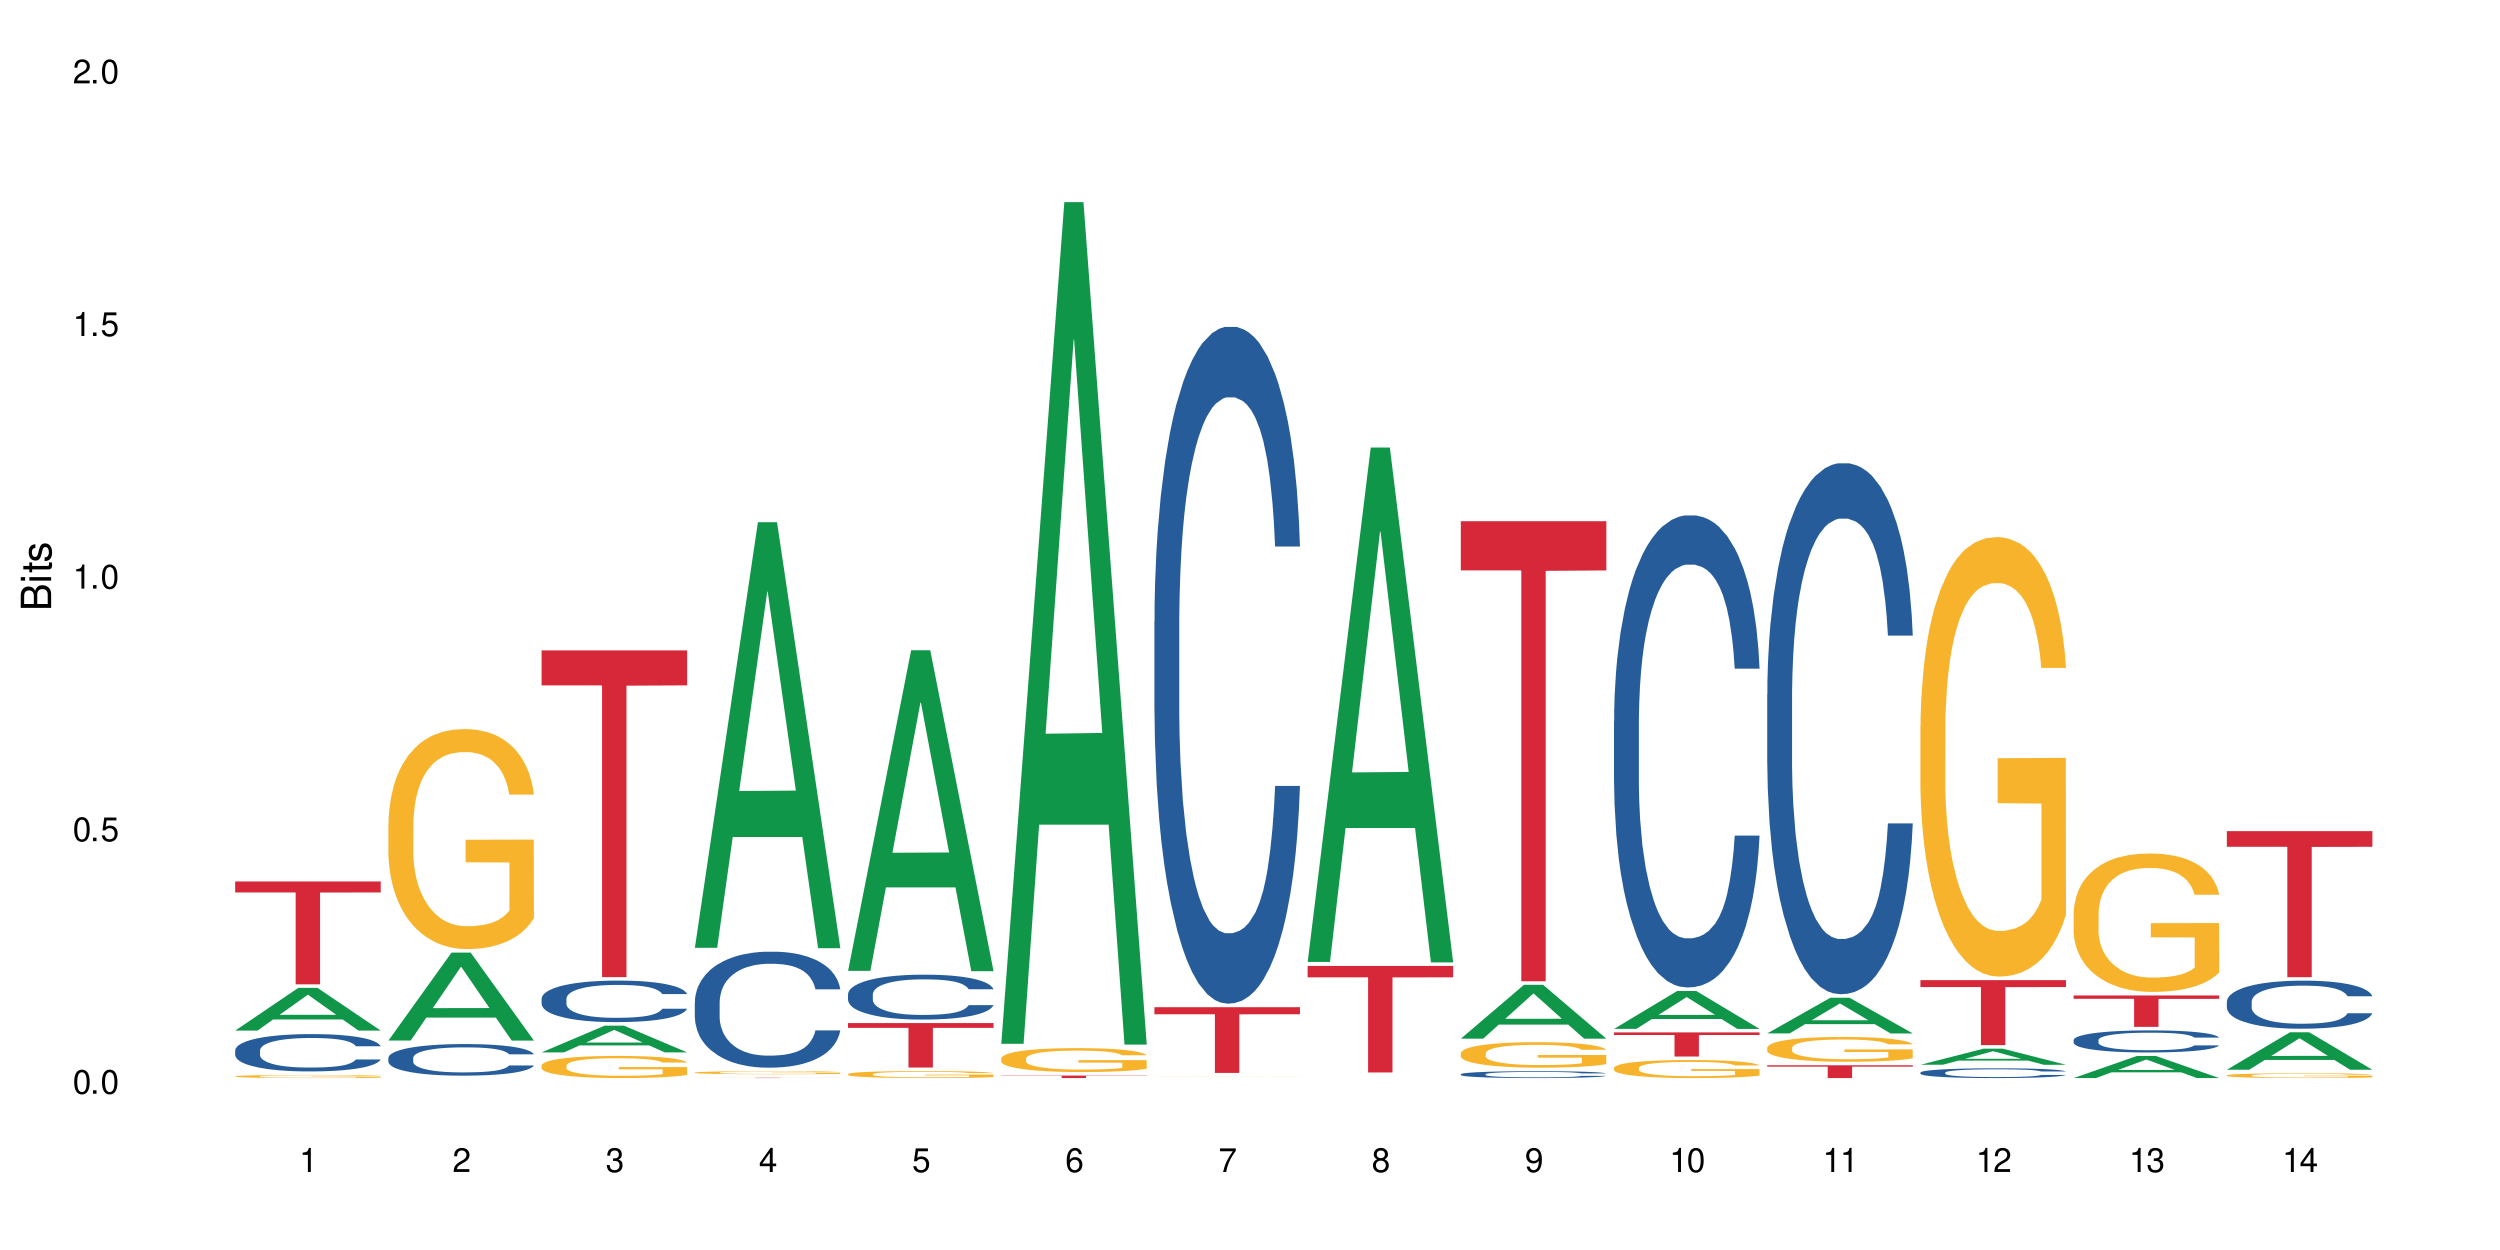 <?xml version="1.0" encoding="UTF-8"?>
<svg xmlns="http://www.w3.org/2000/svg" xmlns:xlink="http://www.w3.org/1999/xlink" width="720" height="360" viewBox="0 0 720 360">
<defs>
<g>
<g id="glyph-0-0">
</g>
<g id="glyph-0-1">
<path d="M 2.641 -6.938 C 2 -6.938 1.422 -6.656 1.078 -6.172 C 0.641 -5.562 0.406 -4.641 0.406 -3.359 C 0.406 -1.016 1.188 0.219 2.641 0.219 C 4.078 0.219 4.859 -1.016 4.859 -3.297 C 4.859 -4.641 4.656 -5.547 4.203 -6.172 C 3.844 -6.656 3.281 -6.938 2.641 -6.938 Z M 2.641 -6.188 C 3.547 -6.188 4 -5.25 4 -3.375 C 4 -1.406 3.562 -0.484 2.625 -0.484 C 1.734 -0.484 1.281 -1.438 1.281 -3.344 C 1.281 -5.25 1.734 -6.188 2.641 -6.188 Z M 2.641 -6.188 "/>
</g>
<g id="glyph-0-2">
<path d="M 1.828 -1 L 0.828 -1 L 0.828 0 L 1.828 0 Z M 1.828 -1 "/>
</g>
<g id="glyph-0-3">
<path d="M 4.562 -6.797 L 1.062 -6.797 L 0.547 -3.094 L 1.328 -3.094 C 1.719 -3.562 2.047 -3.734 2.578 -3.734 C 3.484 -3.734 4.062 -3.109 4.062 -2.094 C 4.062 -1.125 3.484 -0.531 2.578 -0.531 C 1.828 -0.531 1.375 -0.906 1.188 -1.672 L 0.328 -1.672 C 0.453 -1.109 0.547 -0.844 0.75 -0.594 C 1.125 -0.078 1.828 0.219 2.594 0.219 C 3.969 0.219 4.922 -0.781 4.922 -2.219 C 4.922 -3.562 4.031 -4.484 2.719 -4.484 C 2.25 -4.484 1.859 -4.359 1.469 -4.062 L 1.734 -5.969 L 4.562 -5.969 Z M 4.562 -6.797 "/>
</g>
<g id="glyph-0-4">
<path d="M 2.484 -4.938 L 2.484 0 L 3.328 0 L 3.328 -6.938 L 2.766 -6.938 C 2.469 -5.875 2.281 -5.734 0.984 -5.562 L 0.984 -4.938 Z M 2.484 -4.938 "/>
</g>
<g id="glyph-0-5">
<path d="M 4.859 -0.828 L 1.281 -0.828 C 1.359 -1.406 1.672 -1.781 2.5 -2.281 L 3.469 -2.828 C 4.406 -3.344 4.906 -4.062 4.906 -4.906 C 4.906 -5.484 4.672 -6.031 4.266 -6.406 C 3.859 -6.766 3.375 -6.938 2.719 -6.938 C 1.859 -6.938 1.219 -6.625 0.844 -6.031 C 0.609 -5.672 0.5 -5.234 0.484 -4.531 L 1.328 -4.531 C 1.359 -5.016 1.406 -5.281 1.531 -5.516 C 1.75 -5.938 2.188 -6.203 2.703 -6.203 C 3.469 -6.203 4.031 -5.641 4.031 -4.891 C 4.031 -4.344 3.719 -3.859 3.125 -3.516 L 2.234 -3 C 0.812 -2.172 0.406 -1.531 0.328 -0.016 L 4.859 -0.016 Z M 4.859 -0.828 "/>
</g>
<g id="glyph-0-6">
<path d="M 2.125 -3.188 L 2.578 -3.188 C 3.5 -3.188 3.984 -2.766 3.984 -1.922 C 3.984 -1.062 3.469 -0.531 2.594 -0.531 C 1.656 -0.531 1.203 -1 1.156 -2.016 L 0.312 -2.016 C 0.344 -1.453 0.438 -1.094 0.609 -0.781 C 0.953 -0.109 1.625 0.219 2.547 0.219 C 3.953 0.219 4.859 -0.625 4.859 -1.938 C 4.859 -2.828 4.516 -3.297 3.703 -3.594 C 4.344 -3.844 4.656 -4.328 4.656 -5.031 C 4.656 -6.219 3.875 -6.938 2.578 -6.938 C 1.203 -6.938 0.484 -6.172 0.453 -4.703 L 1.297 -4.703 C 1.312 -5.125 1.344 -5.359 1.453 -5.578 C 1.641 -5.969 2.062 -6.203 2.594 -6.203 C 3.344 -6.203 3.797 -5.75 3.797 -5 C 3.797 -4.516 3.609 -4.219 3.25 -4.047 C 3.016 -3.953 2.703 -3.922 2.125 -3.906 Z M 2.125 -3.188 "/>
</g>
<g id="glyph-0-7">
<path d="M 3.141 -1.672 L 3.141 0 L 3.984 0 L 3.984 -1.672 L 4.984 -1.672 L 4.984 -2.438 L 3.984 -2.438 L 3.984 -6.938 L 3.359 -6.938 L 0.266 -2.578 L 0.266 -1.672 Z M 3.141 -2.438 L 1 -2.438 L 3.141 -5.5 Z M 3.141 -2.438 "/>
</g>
<g id="glyph-0-8">
<path d="M 4.781 -5.125 C 4.609 -6.266 3.891 -6.938 2.844 -6.938 C 2.094 -6.938 1.422 -6.578 1.031 -5.953 C 0.594 -5.266 0.406 -4.422 0.406 -3.172 C 0.406 -2 0.578 -1.25 0.984 -0.641 C 1.359 -0.078 1.953 0.219 2.703 0.219 C 3.984 0.219 4.922 -0.75 4.922 -2.094 C 4.922 -3.375 4.062 -4.281 2.844 -4.281 C 2.172 -4.281 1.641 -4.031 1.281 -3.516 C 1.281 -5.234 1.828 -6.188 2.797 -6.188 C 3.391 -6.188 3.797 -5.797 3.938 -5.125 Z M 2.734 -3.531 C 3.547 -3.531 4.062 -2.953 4.062 -2.031 C 4.062 -1.156 3.484 -0.531 2.703 -0.531 C 1.922 -0.531 1.328 -1.188 1.328 -2.078 C 1.328 -2.938 1.906 -3.531 2.734 -3.531 Z M 2.734 -3.531 "/>
</g>
<g id="glyph-0-9">
<path d="M 4.984 -6.797 L 0.438 -6.797 L 0.438 -5.969 L 4.109 -5.969 C 2.5 -3.656 1.828 -2.234 1.328 0 L 2.219 0 C 2.594 -2.172 3.453 -4.047 4.984 -6.094 Z M 4.984 -6.797 "/>
</g>
<g id="glyph-0-10">
<path d="M 3.75 -3.656 C 4.469 -4.094 4.688 -4.438 4.688 -5.078 C 4.688 -6.172 3.844 -6.938 2.641 -6.938 C 1.438 -6.938 0.594 -6.172 0.594 -5.094 C 0.594 -4.438 0.812 -4.094 1.516 -3.656 C 0.734 -3.266 0.359 -2.703 0.359 -1.922 C 0.359 -0.656 1.281 0.219 2.641 0.219 C 3.984 0.219 4.922 -0.656 4.922 -1.922 C 4.922 -2.703 4.531 -3.266 3.75 -3.656 Z M 2.641 -6.188 C 3.359 -6.188 3.812 -5.75 3.812 -5.062 C 3.812 -4.406 3.344 -3.984 2.641 -3.984 C 1.922 -3.984 1.453 -4.406 1.453 -5.078 C 1.453 -5.75 1.922 -6.188 2.641 -6.188 Z M 2.641 -3.266 C 3.484 -3.266 4.062 -2.719 4.062 -1.906 C 4.062 -1.078 3.484 -0.531 2.625 -0.531 C 1.797 -0.531 1.219 -1.094 1.219 -1.906 C 1.219 -2.719 1.781 -3.266 2.641 -3.266 Z M 2.641 -3.266 "/>
</g>
<g id="glyph-0-11">
<path d="M 0.516 -1.578 C 0.672 -0.453 1.406 0.219 2.438 0.219 C 3.188 0.219 3.859 -0.141 4.266 -0.766 C 4.688 -1.453 4.891 -2.297 4.891 -3.547 C 4.891 -4.719 4.703 -5.453 4.312 -6.078 C 3.938 -6.641 3.344 -6.938 2.594 -6.938 C 1.297 -6.938 0.359 -5.969 0.359 -4.625 C 0.359 -3.344 1.234 -2.453 2.453 -2.453 C 3.094 -2.453 3.578 -2.672 4.016 -3.203 C 4 -1.484 3.469 -0.531 2.5 -0.531 C 1.906 -0.531 1.484 -0.906 1.359 -1.578 Z M 2.578 -6.203 C 3.375 -6.203 3.969 -5.531 3.969 -4.641 C 3.969 -3.797 3.391 -3.188 2.547 -3.188 C 1.734 -3.188 1.234 -3.766 1.234 -4.688 C 1.234 -5.562 1.797 -6.203 2.578 -6.203 Z M 2.578 -6.203 "/>
</g>
<g id="glyph-1-0">
</g>
<g id="glyph-1-1">
<path d="M 0 -0.953 L 0 -4.891 C 0 -5.719 -0.234 -6.344 -0.734 -6.797 C -1.188 -7.234 -1.812 -7.469 -2.5 -7.469 C -3.547 -7.469 -4.188 -7 -4.625 -5.875 C -4.984 -6.688 -5.625 -7.094 -6.531 -7.094 C -7.172 -7.094 -7.734 -6.859 -8.141 -6.391 C -8.562 -5.922 -8.75 -5.344 -8.75 -4.5 L -8.75 -0.953 Z M -4.984 -2.062 L -7.766 -2.062 L -7.766 -4.219 C -7.766 -4.844 -7.688 -5.203 -7.453 -5.5 C -7.219 -5.812 -6.859 -5.969 -6.375 -5.969 C -5.891 -5.969 -5.531 -5.812 -5.297 -5.5 C -5.062 -5.203 -4.984 -4.844 -4.984 -4.219 Z M -0.984 -2.062 L -4 -2.062 L -4 -4.781 C -4 -5.766 -3.438 -6.359 -2.484 -6.359 C -1.547 -6.359 -0.984 -5.766 -0.984 -4.781 Z M -0.984 -2.062 "/>
</g>
<g id="glyph-1-2">
<path d="M -6.281 -1.797 L -6.281 -0.797 L 0 -0.797 L 0 -1.797 Z M -8.75 -1.797 L -8.75 -0.797 L -7.484 -0.797 L -7.484 -1.797 Z M -8.75 -1.797 "/>
</g>
<g id="glyph-1-3">
<path d="M -6.281 -3.047 L -6.281 -2.016 L -8.016 -2.016 L -8.016 -1.016 L -6.281 -1.016 L -6.281 -0.172 L -5.469 -0.172 L -5.469 -1.016 L -0.719 -1.016 C -0.078 -1.016 0.281 -1.453 0.281 -2.234 C 0.281 -2.5 0.25 -2.719 0.188 -3.047 L -0.641 -3.047 C -0.609 -2.906 -0.594 -2.766 -0.594 -2.562 C -0.594 -2.141 -0.719 -2.016 -1.156 -2.016 L -5.469 -2.016 L -5.469 -3.047 Z M -6.281 -3.047 "/>
</g>
<g id="glyph-1-4">
<path d="M -4.531 -5.25 C -5.766 -5.25 -6.469 -4.422 -6.469 -2.969 C -6.469 -1.516 -5.719 -0.562 -4.547 -0.562 C -3.562 -0.562 -3.094 -1.062 -2.734 -2.562 L -2.516 -3.484 C -2.344 -4.188 -2.094 -4.469 -1.641 -4.469 C -1.047 -4.469 -0.641 -3.875 -0.641 -3 C -0.641 -2.453 -0.797 -2 -1.062 -1.75 C -1.25 -1.594 -1.422 -1.531 -1.875 -1.469 L -1.875 -0.406 C -0.422 -0.453 0.281 -1.266 0.281 -2.922 C 0.281 -4.5 -0.5 -5.516 -1.719 -5.516 C -2.656 -5.516 -3.172 -4.984 -3.469 -3.734 L -3.703 -2.766 C -3.891 -1.953 -4.156 -1.609 -4.594 -1.609 C -5.188 -1.609 -5.547 -2.125 -5.547 -2.938 C -5.547 -3.75 -5.203 -4.172 -4.531 -4.203 Z M -4.531 -5.25 "/>
</g>
</g>
</defs>
<rect x="-72" y="-36" width="864" height="432" fill="rgb(100%, 100%, 100%)" fill-opacity="1"/>
<path fill-rule="nonzero" fill="rgb(6.275%, 58.824%, 28.235%)" fill-opacity="1" d="M 67.73 296.805 L 67.777 296.793 L 85.914 284.504 L 91.422 284.504 L 109.648 296.816 L 103.242 296.816 L 98.676 293.602 L 78.656 293.602 L 74.18 296.805 L 67.73 296.805 L 80.582 292.273 L 96.84 292.262 L 88.734 286.516 L 88.645 286.504 L 88.555 286.539 L 80.539 292.262 L 80.582 292.273 Z M 67.73 296.805 "/>
<path fill-rule="nonzero" fill="rgb(14.51%, 36.078%, 60%)" fill-opacity="1" d="M 67.73 302.504 L 67.781 302.496 L 67.781 302.258 L 67.934 301.887 L 68.293 301.414 L 68.652 301.09 L 69.57 300.512 L 70.848 299.953 L 72.18 299.52 L 73.148 299.266 L 74.02 299.066 L 76.012 298.703 L 77.289 298.52 L 78.672 298.352 L 80.355 298.184 L 81.582 298.086 L 84.344 297.93 L 86.391 297.859 L 87.973 297.832 L 91.398 297.832 L 93.441 297.871 L 94.926 297.918 L 96.562 297.996 L 97.941 298.086 L 100.344 298.301 L 102.492 298.578 L 103.461 298.734 L 104.996 299.039 L 106.172 299.332 L 106.988 299.59 L 107.91 299.953 L 108.727 300.395 L 109.34 300.895 L 109.648 301.316 L 102.492 301.316 L 102.133 300.922 L 101.723 300.617 L 100.957 300.215 L 100.191 299.934 L 99.117 299.648 L 98.145 299.461 L 96.816 299.273 L 95.641 299.156 L 94.414 299.066 L 93.238 299.008 L 90.988 298.949 L 88.383 298.949 L 87.41 298.969 L 85.418 299.047 L 84.344 299.117 L 82.812 299.254 L 81.738 299.383 L 80.461 299.578 L 79.59 299.746 L 78.516 300 L 77.75 300.227 L 76.883 300.551 L 76.371 300.797 L 75.91 301.07 L 75.5 301.395 L 75.195 301.738 L 74.988 302.102 L 74.887 302.453 L 74.887 303.977 L 74.988 304.328 L 75.246 304.742 L 75.91 305.34 L 76.883 305.863 L 78.004 306.273 L 79.078 306.57 L 79.691 306.707 L 80.512 306.863 L 81.789 307.059 L 83.629 307.254 L 84.703 307.336 L 86.34 307.414 L 88.023 307.453 L 90.273 307.453 L 92.27 307.414 L 93.598 307.363 L 94.977 307.285 L 96.867 307.117 L 98.043 306.961 L 99.066 306.773 L 99.832 306.59 L 100.344 306.43 L 101.109 306.125 L 101.723 305.793 L 102.184 305.449 L 102.492 305.117 L 109.648 305.117 L 109.34 305.508 L 108.883 305.891 L 108.422 306.176 L 107.707 306.52 L 106.887 306.824 L 105.711 307.168 L 104.742 307.395 L 103.461 307.637 L 102.285 307.824 L 101.008 307.992 L 99.117 308.188 L 97.891 308.285 L 96.562 308.375 L 94.977 308.453 L 92.984 308.523 L 90.836 308.562 L 88.844 308.57 L 86.695 308.551 L 85.109 308.512 L 83.016 308.426 L 80.41 308.246 L 78.516 308.062 L 77.035 307.875 L 75.758 307.68 L 74.324 307.414 L 72.484 306.98 L 71.359 306.648 L 70.594 306.371 L 69.723 305.988 L 69.109 305.645 L 68.395 305.098 L 67.883 304.398 L 67.73 303.859 Z M 67.73 302.504 "/>
<path fill-rule="nonzero" fill="rgb(96.863%, 70.196%, 16.863%)" fill-opacity="1" d="M 67.73 309.969 L 67.781 309.969 L 67.781 309.953 L 67.988 309.914 L 68.496 309.863 L 69.164 309.824 L 69.879 309.789 L 70.34 309.773 L 71.105 309.746 L 71.77 309.73 L 73.457 309.691 L 75.602 309.656 L 76.777 309.645 L 78.109 309.629 L 80 309.613 L 80.867 309.609 L 83.527 309.594 L 86.543 309.586 L 91.398 309.586 L 93.496 309.59 L 96.355 309.598 L 97.992 309.605 L 99.27 309.613 L 100.602 309.625 L 102.234 309.641 L 103.77 309.66 L 104.996 309.68 L 106.223 309.703 L 107.246 309.73 L 108.113 309.762 L 108.883 309.793 L 109.34 309.824 L 109.648 309.852 L 102.543 309.852 L 102.133 309.824 L 101.672 309.801 L 100.906 309.773 L 100.141 309.754 L 99.375 309.738 L 97.941 309.719 L 96.715 309.703 L 95.18 309.691 L 93.699 309.684 L 92.012 309.68 L 88.281 309.68 L 85.828 309.684 L 84.395 309.691 L 83.375 309.699 L 81.941 309.711 L 81.074 309.719 L 79.027 309.75 L 78.004 309.773 L 77.445 309.789 L 76.727 309.816 L 76.215 309.836 L 75.652 309.871 L 75.348 309.895 L 74.938 309.949 L 74.887 310.098 L 75.039 310.129 L 75.348 310.164 L 75.758 310.191 L 76.371 310.223 L 76.984 310.246 L 78.059 310.281 L 78.977 310.301 L 79.691 310.316 L 81.074 310.336 L 81.637 310.344 L 82.965 310.359 L 84.344 310.371 L 86.031 310.379 L 87.309 310.387 L 89.355 310.391 L 91.961 310.391 L 95.027 310.383 L 96.969 310.379 L 98.301 310.371 L 99.168 310.367 L 100.242 310.355 L 101.008 310.348 L 101.723 310.34 L 102.594 310.324 L 102.594 310.129 L 89.969 310.129 L 89.969 310.035 L 109.598 310.035 L 109.648 310.355 L 108.574 310.379 L 107.246 310.398 L 105.969 310.418 L 104.637 310.43 L 102.746 310.445 L 101.215 310.457 L 98.863 310.469 L 96.715 310.477 L 94.465 310.48 L 92.473 310.48 L 90.121 310.484 L 88.023 310.48 L 85.777 310.477 L 83.988 310.469 L 80.715 310.453 L 78.672 310.434 L 77.34 310.422 L 74.582 310.383 L 73.355 310.359 L 72.535 310.344 L 71.719 310.324 L 70.848 310.297 L 70.031 310.27 L 69.418 310.246 L 68.855 310.215 L 68.445 310.188 L 68.039 310.152 L 67.832 310.121 L 67.73 310.098 Z M 67.73 309.969 "/>
<path fill-rule="nonzero" fill="rgb(83.922%, 15.686%, 22.353%)" fill-opacity="1" d="M 67.73 253.855 L 109.648 253.855 L 109.648 257.027 L 92.18 257.055 L 92.18 283.488 L 85.148 283.488 L 85.148 257.082 L 85.047 257.027 L 67.73 257.027 Z M 67.73 253.855 "/>
<path fill-rule="nonzero" fill="rgb(6.275%, 58.824%, 28.235%)" fill-opacity="1" d="M 111.855 299.664 L 111.898 299.641 L 130.035 274.352 L 135.543 274.352 L 153.77 299.688 L 147.367 299.688 L 142.801 293.074 L 122.781 293.074 L 118.301 299.664 L 111.855 299.664 L 124.707 290.34 L 140.961 290.312 L 132.855 278.492 L 132.766 278.469 L 132.68 278.539 L 124.66 290.312 L 124.707 290.34 Z M 111.855 299.664 "/>
<path fill-rule="nonzero" fill="rgb(14.51%, 36.078%, 60%)" fill-opacity="1" d="M 111.855 304.656 L 111.906 304.648 L 111.906 304.445 L 112.059 304.133 L 112.418 303.734 L 112.773 303.457 L 113.695 302.969 L 114.973 302.496 L 116.301 302.129 L 117.273 301.914 L 118.141 301.746 L 120.137 301.438 L 121.414 301.281 L 122.793 301.141 L 124.48 301 L 125.707 300.914 L 128.469 300.781 L 130.512 300.727 L 132.098 300.699 L 135.523 300.699 L 137.566 300.734 L 139.047 300.773 L 140.684 300.84 L 142.066 300.914 L 144.469 301.098 L 146.613 301.332 L 147.586 301.465 L 149.117 301.723 L 150.293 301.973 L 151.113 302.188 L 152.031 302.496 L 152.852 302.867 L 153.465 303.293 L 153.77 303.648 L 146.613 303.648 L 146.258 303.316 L 145.848 303.059 L 145.082 302.719 L 144.312 302.477 L 143.242 302.238 L 142.27 302.078 L 140.941 301.922 L 139.766 301.82 L 138.539 301.746 L 137.363 301.695 L 135.113 301.648 L 132.504 301.648 L 131.535 301.664 L 129.539 301.73 L 128.469 301.789 L 126.934 301.906 L 125.859 302.012 L 124.582 302.18 L 123.715 302.32 L 122.641 302.535 L 121.875 302.727 L 121.004 303 L 120.492 303.211 L 120.031 303.441 L 119.625 303.715 L 119.316 304.008 L 119.113 304.312 L 119.012 304.613 L 119.012 305.902 L 119.113 306.199 L 119.367 306.551 L 120.031 307.055 L 121.004 307.496 L 122.129 307.844 L 123.203 308.094 L 123.816 308.211 L 124.633 308.344 L 125.91 308.512 L 127.75 308.676 L 128.824 308.742 L 130.461 308.809 L 132.148 308.844 L 134.398 308.844 L 136.391 308.809 L 137.719 308.77 L 139.102 308.703 L 140.992 308.559 L 142.168 308.426 L 143.188 308.27 L 143.957 308.113 L 144.469 307.98 L 145.234 307.723 L 145.848 307.438 L 146.309 307.148 L 146.613 306.863 L 153.77 306.863 L 153.465 307.199 L 153.004 307.523 L 152.543 307.762 L 151.828 308.055 L 151.012 308.312 L 149.836 308.602 L 148.863 308.793 L 147.586 309 L 146.41 309.16 L 145.133 309.301 L 143.242 309.465 L 142.012 309.551 L 140.684 309.625 L 139.102 309.691 L 137.105 309.75 L 134.961 309.781 L 132.965 309.789 L 130.82 309.773 L 129.234 309.738 L 127.137 309.664 L 124.531 309.516 L 122.641 309.359 L 121.156 309.199 L 119.879 309.035 L 118.449 308.809 L 116.609 308.445 L 115.484 308.16 L 114.715 307.93 L 113.848 307.605 L 113.234 307.312 L 112.52 306.848 L 112.008 306.258 L 111.855 305.801 Z M 111.855 304.656 "/>
<path fill-rule="nonzero" fill="rgb(96.863%, 70.196%, 16.863%)" fill-opacity="1" d="M 111.855 237.113 L 111.906 237.055 L 111.906 235.898 L 112.109 233.293 L 112.621 229.703 L 113.285 226.754 L 114 224.438 L 114.461 223.223 L 115.227 221.488 L 115.891 220.215 L 117.578 217.609 L 119.727 215.18 L 120.902 214.137 L 122.23 213.152 L 124.121 212.055 L 124.992 211.648 L 127.648 210.723 L 130.664 210.145 L 133.988 209.969 L 135.523 210.027 L 137.617 210.258 L 140.48 210.895 L 142.117 211.477 L 143.395 212.055 L 144.723 212.805 L 146.359 213.965 L 147.891 215.352 L 149.117 216.742 L 150.348 218.477 L 151.367 220.328 L 152.238 222.355 L 153.004 224.785 L 153.465 226.812 L 153.77 228.836 L 146.664 228.836 L 146.258 226.812 L 145.797 225.25 L 145.031 223.34 L 144.262 221.949 L 143.496 220.852 L 142.066 219.344 L 140.84 218.418 L 139.305 217.609 L 137.82 217.09 L 136.137 216.742 L 135.113 216.625 L 132.402 216.625 L 129.949 217.031 L 128.52 217.492 L 127.496 217.957 L 126.066 218.824 L 125.195 219.52 L 124.684 219.98 L 123.152 221.777 L 122.129 223.395 L 121.566 224.496 L 120.852 226.23 L 120.34 227.793 L 119.777 230.109 L 119.469 231.844 L 119.062 235.781 L 119.012 246.199 L 119.164 248.398 L 119.469 250.77 L 119.879 252.852 L 120.492 255.051 L 121.105 256.73 L 122.18 258.988 L 123.102 260.492 L 123.816 261.477 L 125.195 263.039 L 125.758 263.559 L 127.086 264.602 L 128.469 265.41 L 130.152 266.105 L 131.434 266.453 L 133.477 266.742 L 136.082 266.742 L 139.152 266.395 L 141.094 265.934 L 142.422 265.469 L 143.293 265.062 L 144.363 264.426 L 145.133 263.848 L 145.848 263.211 L 146.715 262.227 L 146.715 248.398 L 134.09 248.34 L 134.09 241.855 L 153.719 241.801 L 153.77 264.426 L 152.699 265.988 L 151.367 267.496 L 150.09 268.652 L 148.762 269.637 L 146.871 270.734 L 145.336 271.43 L 142.984 272.238 L 140.84 272.762 L 138.59 273.109 L 136.594 273.281 L 134.242 273.34 L 132.148 273.223 L 129.898 272.875 L 128.109 272.414 L 126.473 271.836 L 124.84 271.082 L 122.793 269.867 L 121.465 268.883 L 120.082 267.668 L 118.703 266.223 L 117.477 264.66 L 116.66 263.445 L 115.84 262.055 L 114.973 260.316 L 114.152 258.352 L 113.539 256.559 L 112.98 254.531 L 112.57 252.621 L 112.16 250.016 L 111.957 247.934 L 111.855 246.141 Z M 111.855 237.113 "/>
<path fill-rule="nonzero" fill="rgb(6.275%, 58.824%, 28.235%)" fill-opacity="1" d="M 155.977 303.086 L 156.023 303.078 L 174.16 295.383 L 179.668 295.383 L 197.895 303.094 L 191.488 303.094 L 186.922 301.082 L 166.902 301.082 L 162.426 303.086 L 155.977 303.086 L 168.828 300.246 L 185.086 300.242 L 176.98 296.645 L 176.891 296.637 L 176.801 296.656 L 168.785 300.242 L 168.828 300.246 Z M 155.977 303.086 "/>
<path fill-rule="nonzero" fill="rgb(14.51%, 36.078%, 60%)" fill-opacity="1" d="M 155.977 287.621 L 156.027 287.609 L 156.027 287.348 L 156.18 286.93 L 156.539 286.406 L 156.898 286.047 L 157.816 285.402 L 159.094 284.781 L 160.426 284.301 L 161.395 284.016 L 162.266 283.797 L 164.258 283.391 L 165.535 283.184 L 166.918 283 L 168.602 282.812 L 169.828 282.703 L 172.59 282.531 L 174.637 282.453 L 176.219 282.422 L 179.645 282.422 L 181.688 282.465 L 183.172 282.52 L 184.809 282.605 L 186.188 282.703 L 188.59 282.945 L 190.738 283.25 L 191.707 283.426 L 193.242 283.766 L 194.418 284.09 L 195.234 284.375 L 196.156 284.781 L 196.973 285.27 L 197.586 285.828 L 197.895 286.297 L 190.738 286.297 L 190.379 285.859 L 189.969 285.523 L 189.203 285.074 L 188.438 284.758 L 187.363 284.441 L 186.391 284.234 L 185.062 284.027 L 183.887 283.895 L 182.66 283.797 L 181.484 283.73 L 179.234 283.664 L 176.629 283.664 L 175.656 283.688 L 173.664 283.773 L 172.59 283.852 L 171.059 284.004 L 169.984 284.145 L 168.707 284.363 L 167.836 284.551 L 166.762 284.836 L 165.996 285.086 L 165.129 285.445 L 164.617 285.719 L 164.156 286.023 L 163.746 286.387 L 163.441 286.77 L 163.234 287.172 L 163.133 287.566 L 163.133 289.258 L 163.234 289.652 L 163.492 290.109 L 164.156 290.777 L 165.129 291.355 L 166.25 291.812 L 167.324 292.141 L 167.938 292.293 L 168.758 292.469 L 170.035 292.688 L 171.875 292.906 L 172.949 292.992 L 174.582 293.082 L 176.27 293.125 L 178.52 293.125 L 180.512 293.082 L 181.844 293.027 L 183.223 292.938 L 185.113 292.754 L 186.289 292.578 L 187.312 292.371 L 188.078 292.164 L 188.59 291.988 L 189.355 291.648 L 189.969 291.277 L 190.43 290.898 L 190.738 290.523 L 197.895 290.523 L 197.586 290.961 L 197.129 291.387 L 196.668 291.703 L 195.953 292.086 L 195.133 292.426 L 193.957 292.809 L 192.988 293.059 L 191.707 293.332 L 190.531 293.539 L 189.254 293.727 L 187.363 293.945 L 186.137 294.055 L 184.809 294.152 L 183.223 294.238 L 181.23 294.316 L 179.082 294.359 L 177.09 294.371 L 174.941 294.348 L 173.355 294.305 L 171.262 294.207 L 168.652 294.008 L 166.762 293.801 L 165.281 293.594 L 164.004 293.375 L 162.57 293.082 L 160.73 292.602 L 159.605 292.23 L 158.84 291.922 L 157.969 291.496 L 157.355 291.113 L 156.641 290.504 L 156.129 289.727 L 155.977 289.129 Z M 155.977 287.621 "/>
<path fill-rule="nonzero" fill="rgb(96.863%, 70.196%, 16.863%)" fill-opacity="1" d="M 155.977 306.836 L 156.027 306.832 L 156.027 306.715 L 156.234 306.453 L 156.742 306.094 L 157.41 305.797 L 158.125 305.562 L 158.582 305.441 L 159.352 305.266 L 160.016 305.137 L 161.703 304.875 L 163.848 304.629 L 165.023 304.527 L 166.355 304.426 L 168.246 304.316 L 169.113 304.273 L 171.773 304.184 L 174.789 304.125 L 178.109 304.105 L 179.645 304.113 L 181.742 304.137 L 184.602 304.199 L 186.238 304.258 L 187.516 304.316 L 188.848 304.391 L 190.48 304.508 L 192.016 304.648 L 193.242 304.789 L 194.469 304.961 L 195.492 305.148 L 196.359 305.352 L 197.129 305.598 L 197.586 305.801 L 197.895 306.004 L 190.789 306.004 L 190.379 305.801 L 189.918 305.645 L 189.152 305.453 L 188.387 305.312 L 187.617 305.199 L 186.188 305.051 L 184.961 304.957 L 183.426 304.875 L 181.945 304.824 L 180.258 304.789 L 179.234 304.777 L 176.527 304.777 L 174.074 304.816 L 172.641 304.863 L 171.617 304.91 L 170.188 304.996 L 169.32 305.066 L 168.809 305.113 L 167.273 305.293 L 166.25 305.457 L 165.688 305.566 L 164.973 305.742 L 164.461 305.898 L 163.898 306.133 L 163.594 306.309 L 163.184 306.703 L 163.133 307.75 L 163.285 307.973 L 163.594 308.211 L 164.004 308.422 L 164.617 308.645 L 165.23 308.812 L 166.305 309.039 L 167.223 309.191 L 167.938 309.289 L 169.32 309.445 L 169.883 309.5 L 171.211 309.605 L 172.59 309.684 L 174.277 309.754 L 175.555 309.789 L 177.602 309.82 L 180.207 309.82 L 183.273 309.785 L 185.215 309.738 L 186.547 309.691 L 187.414 309.652 L 188.488 309.586 L 189.254 309.527 L 189.969 309.465 L 190.84 309.363 L 190.84 307.973 L 178.215 307.969 L 178.215 307.316 L 197.844 307.309 L 197.895 309.586 L 196.82 309.742 L 195.492 309.895 L 194.215 310.012 L 192.883 310.109 L 190.992 310.223 L 189.461 310.293 L 187.109 310.371 L 184.961 310.426 L 182.711 310.461 L 180.719 310.477 L 178.367 310.484 L 176.27 310.473 L 174.023 310.438 L 172.234 310.391 L 170.598 310.332 L 168.961 310.258 L 166.918 310.133 L 165.586 310.035 L 164.207 309.914 L 162.828 309.766 L 161.602 309.609 L 160.781 309.488 L 159.965 309.348 L 159.094 309.172 L 158.277 308.977 L 157.664 308.793 L 157.102 308.59 L 156.691 308.398 L 156.285 308.137 L 156.078 307.926 L 155.977 307.746 Z M 155.977 306.836 "/>
<path fill-rule="nonzero" fill="rgb(83.922%, 15.686%, 22.353%)" fill-opacity="1" d="M 155.977 187.316 L 197.895 187.316 L 197.895 197.387 L 180.426 197.477 L 180.426 281.406 L 173.395 281.406 L 173.395 197.566 L 173.293 197.387 L 155.977 197.387 Z M 155.977 187.316 "/>
<path fill-rule="nonzero" fill="rgb(6.275%, 58.824%, 28.235%)" fill-opacity="1" d="M 200.102 272.961 L 200.145 272.848 L 218.281 150.395 L 223.789 150.395 L 242.016 273.078 L 235.613 273.078 L 231.047 241.051 L 211.027 241.051 L 206.547 272.961 L 200.102 272.961 L 212.953 227.805 L 229.207 227.691 L 221.102 170.438 L 221.012 170.324 L 220.926 170.668 L 212.906 227.691 L 212.953 227.805 Z M 200.102 272.961 "/>
<path fill-rule="nonzero" fill="rgb(14.51%, 36.078%, 60%)" fill-opacity="1" d="M 200.102 288.625 L 200.152 288.594 L 200.152 287.863 L 200.305 286.703 L 200.664 285.234 L 201.02 284.227 L 201.941 282.426 L 203.219 280.684 L 204.547 279.344 L 205.52 278.547 L 206.387 277.938 L 208.383 276.809 L 209.66 276.227 L 211.039 275.707 L 212.727 275.188 L 213.953 274.883 L 216.715 274.395 L 218.758 274.18 L 220.344 274.09 L 223.77 274.09 L 225.812 274.211 L 227.293 274.363 L 228.93 274.609 L 230.312 274.883 L 232.715 275.555 L 234.859 276.41 L 235.832 276.898 L 237.363 277.844 L 238.539 278.762 L 239.359 279.555 L 240.277 280.684 L 241.098 282.059 L 241.711 283.617 L 242.016 284.93 L 234.859 284.93 L 234.504 283.707 L 234.094 282.762 L 233.328 281.512 L 232.559 280.625 L 231.488 279.738 L 230.516 279.16 L 229.188 278.578 L 228.012 278.211 L 226.785 277.938 L 225.609 277.754 L 223.359 277.57 L 220.75 277.57 L 219.781 277.633 L 217.785 277.875 L 216.715 278.09 L 215.18 278.516 L 214.105 278.914 L 212.828 279.523 L 211.961 280.043 L 210.887 280.84 L 210.117 281.539 L 209.25 282.547 L 208.738 283.312 L 208.277 284.168 L 207.871 285.176 L 207.562 286.242 L 207.359 287.375 L 207.258 288.473 L 207.258 293.207 L 207.359 294.305 L 207.613 295.586 L 208.277 297.449 L 209.25 299.07 L 210.375 300.352 L 211.449 301.266 L 212.062 301.695 L 212.879 302.184 L 214.156 302.793 L 215.996 303.406 L 217.07 303.648 L 218.707 303.895 L 220.395 304.016 L 222.645 304.016 L 224.637 303.895 L 225.965 303.742 L 227.348 303.496 L 229.238 302.977 L 230.414 302.488 L 231.434 301.91 L 232.203 301.328 L 232.715 300.84 L 233.48 299.895 L 234.094 298.855 L 234.555 297.785 L 234.859 296.746 L 242.016 296.746 L 241.711 297.969 L 241.25 299.16 L 240.789 300.047 L 240.074 301.113 L 239.258 302.062 L 238.082 303.129 L 237.109 303.832 L 235.832 304.598 L 234.656 305.176 L 233.379 305.695 L 231.488 306.305 L 230.258 306.613 L 228.93 306.887 L 227.348 307.129 L 225.352 307.344 L 223.207 307.465 L 221.211 307.496 L 219.066 307.438 L 217.48 307.312 L 215.383 307.039 L 212.777 306.488 L 210.887 305.91 L 209.402 305.328 L 208.125 304.719 L 206.695 303.895 L 204.855 302.551 L 203.73 301.512 L 202.961 300.656 L 202.094 299.465 L 201.48 298.398 L 200.766 296.688 L 200.254 294.52 L 200.102 292.84 Z M 200.102 288.625 "/>
<path fill-rule="nonzero" fill="rgb(96.863%, 70.196%, 16.863%)" fill-opacity="1" d="M 200.102 308.883 L 200.152 308.883 L 200.152 308.867 L 200.355 308.832 L 200.867 308.781 L 201.531 308.742 L 202.246 308.711 L 202.707 308.691 L 203.473 308.668 L 204.137 308.652 L 205.824 308.617 L 207.973 308.582 L 209.148 308.566 L 210.477 308.555 L 212.367 308.539 L 213.238 308.531 L 215.895 308.52 L 218.91 308.512 L 223.77 308.512 L 225.863 308.516 L 228.727 308.523 L 230.363 308.531 L 231.641 308.539 L 232.969 308.551 L 234.605 308.566 L 236.137 308.586 L 237.363 308.602 L 238.594 308.629 L 239.613 308.652 L 240.484 308.68 L 241.25 308.715 L 241.711 308.742 L 242.016 308.77 L 234.91 308.77 L 234.504 308.742 L 234.043 308.719 L 233.277 308.695 L 232.508 308.676 L 231.742 308.66 L 230.312 308.641 L 229.082 308.625 L 227.551 308.617 L 226.066 308.609 L 224.383 308.602 L 220.648 308.602 L 218.195 308.605 L 216.766 308.613 L 215.742 308.621 L 214.312 308.633 L 213.441 308.641 L 212.93 308.648 L 211.398 308.672 L 210.375 308.695 L 209.812 308.711 L 209.098 308.734 L 208.586 308.754 L 208.023 308.789 L 207.715 308.812 L 207.309 308.867 L 207.258 309.008 L 207.41 309.039 L 207.715 309.07 L 208.125 309.102 L 208.738 309.133 L 209.352 309.152 L 210.426 309.184 L 211.348 309.207 L 212.062 309.219 L 213.441 309.242 L 214.004 309.25 L 215.332 309.262 L 216.715 309.273 L 218.398 309.285 L 219.68 309.289 L 221.723 309.293 L 224.328 309.293 L 227.398 309.289 L 229.34 309.281 L 230.668 309.273 L 231.539 309.27 L 232.609 309.262 L 233.379 309.254 L 234.094 309.242 L 234.961 309.23 L 234.961 309.039 L 222.336 309.039 L 222.336 308.949 L 241.965 308.949 L 242.016 309.262 L 240.941 309.281 L 239.613 309.301 L 238.336 309.32 L 237.008 309.332 L 235.117 309.348 L 233.582 309.355 L 231.23 309.367 L 229.082 309.375 L 226.836 309.379 L 224.84 309.383 L 220.395 309.383 L 218.145 309.375 L 216.355 309.371 L 214.719 309.363 L 213.082 309.352 L 211.039 309.336 L 209.711 309.32 L 208.328 309.305 L 206.949 309.285 L 205.723 309.262 L 204.906 309.246 L 204.086 309.227 L 203.219 309.203 L 202.398 309.176 L 201.785 309.152 L 201.223 309.125 L 200.816 309.098 L 200.406 309.062 L 200.203 309.031 L 200.102 309.008 Z M 200.102 308.883 "/>
<path fill-rule="nonzero" fill="rgb(83.922%, 15.686%, 22.353%)" fill-opacity="1" d="M 200.102 310.395 L 242.016 310.395 L 242.016 310.406 L 224.547 310.406 L 224.547 310.484 L 217.52 310.484 L 217.52 310.406 L 200.102 310.406 Z M 200.102 310.395 "/>
<path fill-rule="nonzero" fill="rgb(6.275%, 58.824%, 28.235%)" fill-opacity="1" d="M 244.223 279.613 L 244.27 279.527 L 262.406 187.277 L 267.914 187.277 L 286.141 279.699 L 279.734 279.699 L 275.168 255.574 L 255.148 255.574 L 250.672 279.613 L 244.223 279.613 L 257.074 245.594 L 273.332 245.508 L 265.227 202.379 L 265.137 202.289 L 265.047 202.551 L 257.031 245.508 L 257.074 245.594 Z M 244.223 279.613 "/>
<path fill-rule="nonzero" fill="rgb(14.51%, 36.078%, 60%)" fill-opacity="1" d="M 244.223 286.336 L 244.273 286.324 L 244.273 286.043 L 244.426 285.594 L 244.785 285.027 L 245.145 284.637 L 246.062 283.938 L 247.34 283.266 L 248.672 282.746 L 249.641 282.438 L 250.512 282.203 L 252.504 281.766 L 253.781 281.539 L 255.164 281.34 L 256.848 281.141 L 258.074 281.02 L 260.836 280.832 L 262.883 280.75 L 264.465 280.715 L 267.891 280.715 L 269.934 280.762 L 271.418 280.82 L 273.055 280.914 L 274.434 281.02 L 276.836 281.281 L 278.984 281.613 L 279.953 281.801 L 281.488 282.168 L 282.664 282.523 L 283.48 282.828 L 284.402 283.266 L 285.219 283.797 L 285.832 284.398 L 286.141 284.906 L 278.984 284.906 L 278.625 284.434 L 278.215 284.07 L 277.449 283.586 L 276.684 283.242 L 275.609 282.898 L 274.637 282.676 L 273.309 282.449 L 272.133 282.309 L 270.906 282.203 L 269.73 282.133 L 267.48 282.062 L 264.875 282.062 L 263.902 282.086 L 261.91 282.18 L 260.836 282.262 L 259.305 282.426 L 258.23 282.582 L 256.953 282.816 L 256.082 283.02 L 255.008 283.324 L 254.242 283.598 L 253.371 283.988 L 252.863 284.281 L 252.402 284.613 L 251.992 285.004 L 251.688 285.414 L 251.48 285.852 L 251.379 286.277 L 251.379 288.109 L 251.48 288.535 L 251.738 289.031 L 252.402 289.75 L 253.371 290.379 L 254.496 290.875 L 255.57 291.227 L 256.184 291.395 L 257.004 291.582 L 258.281 291.82 L 260.121 292.055 L 261.195 292.148 L 262.828 292.242 L 264.516 292.293 L 266.766 292.293 L 268.758 292.242 L 270.09 292.184 L 271.469 292.09 L 273.359 291.891 L 274.535 291.699 L 275.559 291.477 L 276.324 291.25 L 276.836 291.062 L 277.602 290.695 L 278.215 290.293 L 278.676 289.883 L 278.984 289.48 L 286.141 289.48 L 285.832 289.953 L 285.371 290.414 L 284.914 290.754 L 284.195 291.168 L 283.379 291.535 L 282.203 291.949 L 281.23 292.219 L 279.953 292.516 L 278.777 292.738 L 277.5 292.941 L 275.609 293.176 L 274.383 293.297 L 273.055 293.402 L 271.469 293.496 L 269.477 293.578 L 267.328 293.625 L 265.336 293.637 L 263.188 293.613 L 261.602 293.566 L 259.508 293.461 L 256.898 293.246 L 255.008 293.023 L 253.527 292.801 L 252.25 292.562 L 250.816 292.242 L 248.977 291.723 L 247.852 291.324 L 247.086 290.992 L 246.215 290.531 L 245.602 290.117 L 244.887 289.457 L 244.375 288.617 L 244.223 287.969 Z M 244.223 286.336 "/>
<path fill-rule="nonzero" fill="rgb(96.863%, 70.196%, 16.863%)" fill-opacity="1" d="M 244.223 309.332 L 244.273 309.328 L 244.273 309.293 L 244.477 309.207 L 244.988 309.094 L 245.652 309 L 246.371 308.926 L 246.828 308.887 L 247.598 308.832 L 248.262 308.793 L 249.949 308.711 L 252.094 308.633 L 253.27 308.598 L 254.602 308.566 L 256.492 308.531 L 257.359 308.52 L 260.02 308.492 L 263.035 308.473 L 266.355 308.465 L 267.891 308.469 L 269.988 308.477 L 272.848 308.496 L 274.484 308.516 L 275.762 308.531 L 277.094 308.559 L 278.727 308.594 L 280.262 308.637 L 281.488 308.684 L 282.715 308.738 L 283.738 308.797 L 284.605 308.859 L 285.371 308.938 L 285.832 309.004 L 286.141 309.066 L 279.035 309.066 L 278.625 309.004 L 278.164 308.953 L 277.398 308.891 L 276.633 308.848 L 275.863 308.812 L 274.434 308.766 L 273.207 308.734 L 271.672 308.711 L 270.191 308.691 L 268.504 308.684 L 267.48 308.68 L 264.773 308.68 L 262.32 308.691 L 260.887 308.707 L 259.863 308.723 L 258.434 308.75 L 257.566 308.77 L 257.055 308.785 L 255.52 308.844 L 254.496 308.895 L 253.934 308.93 L 253.219 308.984 L 252.707 309.035 L 252.145 309.109 L 251.84 309.164 L 251.43 309.289 L 251.379 309.621 L 251.531 309.691 L 251.84 309.766 L 252.25 309.832 L 252.863 309.902 L 253.477 309.953 L 254.547 310.027 L 255.469 310.074 L 256.184 310.105 L 257.566 310.156 L 258.129 310.172 L 259.457 310.207 L 260.836 310.23 L 262.523 310.254 L 263.801 310.266 L 265.848 310.273 L 268.453 310.273 L 271.52 310.262 L 273.461 310.246 L 274.793 310.234 L 275.66 310.219 L 276.734 310.199 L 277.5 310.18 L 278.215 310.16 L 279.086 310.129 L 279.086 309.691 L 266.461 309.688 L 266.461 309.48 L 286.09 309.48 L 286.141 310.199 L 285.066 310.25 L 283.738 310.297 L 282.461 310.336 L 281.129 310.367 L 279.238 310.398 L 277.707 310.422 L 275.355 310.449 L 273.207 310.465 L 270.957 310.477 L 268.965 310.48 L 266.613 310.484 L 264.516 310.48 L 262.27 310.469 L 260.477 310.453 L 258.844 310.434 L 257.207 310.41 L 255.164 310.371 L 253.832 310.34 L 252.453 310.305 L 251.074 310.258 L 249.848 310.207 L 249.027 310.168 L 248.211 310.125 L 247.34 310.07 L 246.523 310.008 L 245.91 309.949 L 245.348 309.883 L 244.938 309.824 L 244.531 309.742 L 244.324 309.676 L 244.223 309.617 Z M 244.223 309.332 "/>
<path fill-rule="nonzero" fill="rgb(83.922%, 15.686%, 22.353%)" fill-opacity="1" d="M 244.223 294.652 L 286.141 294.652 L 286.141 296.02 L 268.672 296.035 L 268.672 307.453 L 261.641 307.453 L 261.641 296.047 L 261.539 296.02 L 244.223 296.02 Z M 244.223 294.652 "/>
<path fill-rule="nonzero" fill="rgb(6.275%, 58.824%, 28.235%)" fill-opacity="1" d="M 288.348 300.617 L 288.391 300.391 L 306.527 58.223 L 312.035 58.223 L 330.262 300.848 L 323.859 300.848 L 319.289 237.512 L 299.273 237.512 L 294.793 300.617 L 288.348 300.617 L 301.199 211.316 L 317.453 211.086 L 309.348 97.863 L 309.258 97.633 L 309.172 98.316 L 301.152 211.086 L 301.199 211.316 Z M 288.348 300.617 "/>
<path fill-rule="nonzero" fill="rgb(96.863%, 70.196%, 16.863%)" fill-opacity="1" d="M 288.348 304.812 L 288.398 304.805 L 288.398 304.68 L 288.602 304.398 L 289.113 304.008 L 289.777 303.684 L 290.492 303.434 L 290.953 303.301 L 291.719 303.113 L 292.383 302.973 L 294.07 302.691 L 296.219 302.426 L 297.395 302.312 L 298.723 302.207 L 300.613 302.086 L 301.484 302.043 L 304.141 301.941 L 307.156 301.879 L 310.48 301.859 L 312.012 301.867 L 314.109 301.891 L 316.973 301.961 L 318.609 302.023 L 319.887 302.086 L 321.215 302.168 L 322.852 302.293 L 324.383 302.445 L 325.609 302.598 L 326.836 302.785 L 327.859 302.988 L 328.73 303.207 L 329.496 303.473 L 329.957 303.691 L 330.262 303.91 L 323.156 303.91 L 322.75 303.691 L 322.289 303.523 L 321.523 303.312 L 320.754 303.164 L 319.988 303.043 L 318.559 302.879 L 317.328 302.777 L 315.797 302.691 L 314.312 302.633 L 312.629 302.598 L 311.605 302.582 L 308.895 302.582 L 306.441 302.629 L 305.012 302.68 L 303.988 302.727 L 302.559 302.824 L 301.688 302.898 L 301.176 302.949 L 299.645 303.145 L 298.621 303.32 L 298.059 303.441 L 297.344 303.629 L 296.832 303.797 L 296.27 304.051 L 295.961 304.238 L 295.555 304.668 L 295.504 305.801 L 295.656 306.039 L 295.961 306.297 L 296.371 306.523 L 296.984 306.766 L 297.598 306.945 L 298.672 307.191 L 299.594 307.355 L 300.309 307.465 L 301.688 307.633 L 302.25 307.691 L 303.578 307.805 L 304.961 307.891 L 306.645 307.965 L 307.926 308.004 L 309.969 308.035 L 312.574 308.035 L 315.645 307.996 L 317.586 307.949 L 318.914 307.898 L 319.785 307.852 L 320.855 307.785 L 321.625 307.723 L 322.34 307.652 L 323.207 307.543 L 323.207 306.039 L 310.582 306.035 L 310.582 305.328 L 330.211 305.324 L 330.262 307.785 L 329.188 307.953 L 327.859 308.117 L 326.582 308.242 L 325.254 308.352 L 323.363 308.469 L 321.828 308.547 L 319.477 308.633 L 317.328 308.691 L 315.082 308.727 L 313.086 308.746 L 310.734 308.754 L 308.641 308.742 L 306.391 308.703 L 304.602 308.652 L 302.965 308.59 L 301.328 308.508 L 299.285 308.375 L 297.957 308.27 L 296.574 308.137 L 295.195 307.98 L 293.969 307.809 L 293.152 307.676 L 292.332 307.527 L 291.465 307.336 L 290.645 307.121 L 290.031 306.93 L 289.469 306.707 L 289.062 306.5 L 288.652 306.215 L 288.449 305.988 L 288.348 305.793 Z M 288.348 304.812 "/>
<path fill-rule="nonzero" fill="rgb(83.922%, 15.686%, 22.353%)" fill-opacity="1" d="M 288.348 309.766 L 330.262 309.766 L 330.262 309.844 L 312.793 309.844 L 312.793 310.484 L 305.766 310.484 L 305.766 309.844 L 288.348 309.844 Z M 288.348 309.766 "/>
<path fill-rule="nonzero" fill="rgb(14.51%, 36.078%, 60%)" fill-opacity="1" d="M 332.469 178.957 L 332.52 178.777 L 332.52 174.504 L 332.672 167.73 L 333.031 159.18 L 333.391 153.301 L 334.309 142.789 L 335.586 132.633 L 336.918 124.793 L 337.887 120.16 L 338.758 116.598 L 340.75 110.004 L 342.027 106.617 L 343.406 103.59 L 345.094 100.562 L 346.32 98.777 L 349.082 95.93 L 351.129 94.68 L 352.711 94.148 L 356.137 94.148 L 358.18 94.859 L 359.664 95.75 L 361.301 97.176 L 362.68 98.777 L 365.082 102.699 L 367.23 107.688 L 368.199 110.539 L 369.734 116.062 L 370.91 121.406 L 371.727 126.039 L 372.648 132.633 L 373.465 140.648 L 374.078 149.734 L 374.387 157.398 L 367.23 157.398 L 366.871 150.27 L 366.461 144.746 L 365.695 137.441 L 364.93 132.277 L 363.855 127.109 L 362.883 123.723 L 361.555 120.34 L 360.379 118.199 L 359.152 116.598 L 357.977 115.527 L 355.727 114.457 L 353.121 114.457 L 352.148 114.816 L 350.156 116.238 L 349.082 117.488 L 347.547 119.98 L 346.477 122.297 L 345.199 125.859 L 344.328 128.891 L 343.254 133.523 L 342.488 137.621 L 341.617 143.5 L 341.109 147.953 L 340.648 152.941 L 340.238 158.824 L 339.934 165.059 L 339.727 171.652 L 339.625 178.066 L 339.625 205.684 L 339.727 212.098 L 339.984 219.578 L 340.648 230.449 L 341.617 239.891 L 342.742 247.375 L 343.816 252.719 L 344.43 255.215 L 345.25 258.066 L 346.527 261.629 L 348.367 265.191 L 349.441 266.617 L 351.074 268.043 L 352.762 268.754 L 355.012 268.754 L 357.004 268.043 L 358.336 267.152 L 359.715 265.727 L 361.605 262.695 L 362.781 259.848 L 363.805 256.461 L 364.57 253.074 L 365.082 250.227 L 365.848 244.703 L 366.461 238.645 L 366.922 232.406 L 367.23 226.352 L 374.387 226.352 L 374.078 233.477 L 373.617 240.426 L 373.16 245.594 L 372.441 251.828 L 371.625 257.352 L 370.449 263.586 L 369.477 267.688 L 368.199 272.141 L 367.023 275.523 L 365.746 278.555 L 363.855 282.117 L 362.629 283.898 L 361.301 285.504 L 359.715 286.93 L 357.723 288.176 L 355.574 288.887 L 353.582 289.066 L 351.434 288.711 L 349.848 287.996 L 347.754 286.395 L 345.145 283.188 L 343.254 279.801 L 341.773 276.418 L 340.496 272.852 L 339.062 268.043 L 337.223 260.203 L 336.098 254.145 L 335.332 249.156 L 334.461 242.207 L 333.848 235.973 L 333.133 225.992 L 332.621 213.344 L 332.469 203.543 Z M 332.469 178.957 "/>
<path fill-rule="nonzero" fill="rgb(96.863%, 70.196%, 16.863%)" fill-opacity="1" d="M 332.469 310.031 L 332.723 310.031 L 333.234 310.027 L 333.898 310.023 L 335.074 310.023 L 335.844 310.02 L 338.195 310.02 L 340.34 310.016 L 342.848 310.016 L 344.738 310.012 L 364.008 310.012 L 365.336 310.016 L 369.734 310.016 L 370.961 310.02 L 372.852 310.02 L 373.617 310.023 L 374.078 310.023 L 374.387 310.027 L 367.281 310.027 L 366.871 310.023 L 365.645 310.023 L 364.879 310.02 L 359.918 310.02 L 358.438 310.016 L 350.566 310.016 L 349.133 310.02 L 343.766 310.02 L 342.742 310.023 L 340.953 310.023 L 340.391 310.027 L 340.086 310.027 L 339.676 310.031 L 339.625 310.039 L 339.777 310.039 L 340.086 310.043 L 340.496 310.043 L 341.109 310.047 L 342.793 310.047 L 343.715 310.051 L 347.703 310.051 L 349.082 310.055 L 363.906 310.055 L 364.98 310.051 L 367.332 310.051 L 367.332 310.039 L 354.707 310.039 L 354.707 310.035 L 374.336 310.035 L 374.387 310.051 L 373.312 310.055 L 369.375 310.055 L 367.484 310.059 L 345.453 310.059 L 343.406 310.055 L 339.32 310.055 L 338.094 310.051 L 335.586 310.051 L 334.77 310.047 L 333.594 310.047 L 333.184 310.043 L 332.777 310.043 L 332.57 310.039 L 332.469 310.039 Z M 332.469 310.031 "/>
<path fill-rule="nonzero" fill="rgb(83.922%, 15.686%, 22.353%)" fill-opacity="1" d="M 332.469 290.078 L 374.387 290.078 L 374.387 292.105 L 356.918 292.121 L 356.918 309 L 349.887 309 L 349.887 292.141 L 349.785 292.105 L 332.469 292.105 Z M 332.469 290.078 "/>
<path fill-rule="nonzero" fill="rgb(6.275%, 58.824%, 28.235%)" fill-opacity="1" d="M 376.594 277.031 L 376.637 276.891 L 394.773 128.895 L 400.281 128.895 L 418.508 277.168 L 412.105 277.168 L 407.535 238.465 L 387.52 238.465 L 383.039 277.031 L 376.594 277.031 L 389.445 222.453 L 405.699 222.316 L 397.594 153.121 L 397.504 152.98 L 397.414 153.398 L 389.398 222.316 L 389.445 222.453 Z M 376.594 277.031 "/>
<path fill-rule="nonzero" fill="rgb(83.922%, 15.686%, 22.353%)" fill-opacity="1" d="M 376.594 278.184 L 418.508 278.184 L 418.508 281.469 L 401.039 281.496 L 401.039 308.879 L 394.012 308.879 L 394.012 281.527 L 393.91 281.469 L 376.594 281.469 Z M 376.594 278.184 "/>
<path fill-rule="nonzero" fill="rgb(6.275%, 58.824%, 28.235%)" fill-opacity="1" d="M 420.715 299.133 L 420.758 299.117 L 438.898 283.625 L 444.406 283.625 L 462.633 299.145 L 456.227 299.145 L 451.66 295.094 L 431.641 295.094 L 427.164 299.133 L 420.715 299.133 L 433.566 293.418 L 449.824 293.402 L 441.719 286.16 L 441.629 286.148 L 441.539 286.191 L 433.523 293.402 L 433.566 293.418 Z M 420.715 299.133 "/>
<path fill-rule="nonzero" fill="rgb(14.51%, 36.078%, 60%)" fill-opacity="1" d="M 420.715 309.367 L 420.766 309.363 L 420.766 309.32 L 420.918 309.25 L 421.277 309.164 L 421.637 309.105 L 422.555 309 L 423.832 308.895 L 425.164 308.816 L 426.133 308.77 L 427.004 308.734 L 428.996 308.664 L 430.273 308.633 L 431.652 308.602 L 433.34 308.57 L 434.566 308.551 L 437.328 308.523 L 439.371 308.512 L 440.957 308.504 L 444.383 308.504 L 446.426 308.512 L 447.91 308.52 L 449.547 308.535 L 450.926 308.551 L 453.328 308.59 L 455.477 308.641 L 456.445 308.672 L 457.98 308.727 L 459.156 308.781 L 459.973 308.828 L 460.895 308.895 L 461.711 308.977 L 462.324 309.07 L 462.633 309.148 L 455.477 309.148 L 455.117 309.074 L 454.707 309.02 L 453.941 308.945 L 453.176 308.891 L 452.102 308.84 L 451.129 308.805 L 449.801 308.77 L 448.625 308.75 L 447.398 308.734 L 446.223 308.723 L 443.973 308.711 L 441.367 308.711 L 440.395 308.715 L 438.402 308.73 L 437.328 308.742 L 435.793 308.766 L 434.723 308.789 L 433.441 308.828 L 432.574 308.855 L 431.5 308.902 L 430.734 308.945 L 429.863 309.004 L 429.355 309.051 L 428.895 309.102 L 428.484 309.16 L 428.18 309.223 L 427.973 309.293 L 427.871 309.355 L 427.871 309.637 L 427.973 309.703 L 428.23 309.777 L 428.895 309.887 L 429.863 309.984 L 430.988 310.059 L 432.062 310.113 L 432.676 310.141 L 433.496 310.168 L 434.773 310.203 L 436.613 310.242 L 437.688 310.254 L 439.32 310.27 L 441.008 310.277 L 443.258 310.277 L 445.25 310.27 L 446.582 310.262 L 447.961 310.246 L 449.852 310.215 L 451.027 310.188 L 452.051 310.152 L 452.816 310.117 L 453.328 310.09 L 454.094 310.031 L 454.707 309.973 L 455.168 309.906 L 455.477 309.848 L 462.633 309.848 L 462.324 309.918 L 461.863 309.988 L 461.406 310.043 L 460.688 310.105 L 459.871 310.16 L 458.695 310.223 L 457.723 310.266 L 456.445 310.312 L 455.27 310.348 L 453.992 310.375 L 452.102 310.414 L 450.875 310.43 L 449.547 310.445 L 447.961 310.461 L 445.969 310.473 L 443.82 310.48 L 441.828 310.484 L 439.68 310.48 L 438.094 310.473 L 436 310.457 L 433.391 310.422 L 431.5 310.391 L 430.02 310.355 L 428.742 310.32 L 427.309 310.27 L 425.469 310.191 L 424.344 310.129 L 423.578 310.078 L 422.707 310.008 L 422.094 309.945 L 421.379 309.844 L 420.867 309.715 L 420.715 309.613 Z M 420.715 309.367 "/>
<path fill-rule="nonzero" fill="rgb(96.863%, 70.196%, 16.863%)" fill-opacity="1" d="M 420.715 303.301 L 420.766 303.293 L 420.766 303.16 L 420.969 302.859 L 421.48 302.441 L 422.145 302.102 L 422.863 301.832 L 423.32 301.691 L 424.09 301.492 L 424.754 301.344 L 426.441 301.043 L 428.586 300.762 L 429.762 300.641 L 431.094 300.527 L 432.984 300.398 L 433.852 300.352 L 436.512 300.246 L 439.527 300.18 L 442.848 300.16 L 444.383 300.164 L 446.477 300.191 L 449.34 300.266 L 450.977 300.332 L 452.254 300.398 L 453.582 300.488 L 455.219 300.621 L 456.754 300.781 L 457.98 300.941 L 459.207 301.145 L 460.23 301.359 L 461.098 301.594 L 461.863 301.875 L 462.324 302.109 L 462.633 302.344 L 455.527 302.344 L 455.117 302.109 L 454.656 301.926 L 453.891 301.707 L 453.125 301.547 L 452.355 301.418 L 450.926 301.242 L 449.699 301.137 L 448.164 301.043 L 446.684 300.984 L 444.996 300.941 L 443.973 300.93 L 441.266 300.93 L 438.812 300.977 L 437.379 301.031 L 436.355 301.082 L 434.926 301.184 L 434.059 301.266 L 433.547 301.316 L 432.012 301.523 L 430.988 301.711 L 430.426 301.84 L 429.711 302.039 L 429.199 302.223 L 428.637 302.488 L 428.332 302.691 L 427.922 303.145 L 427.871 304.352 L 428.023 304.605 L 428.332 304.879 L 428.742 305.121 L 429.355 305.375 L 429.969 305.57 L 431.039 305.832 L 431.961 306.004 L 432.676 306.117 L 434.059 306.301 L 434.617 306.359 L 435.949 306.48 L 437.328 306.574 L 439.016 306.656 L 440.293 306.695 L 442.336 306.727 L 444.945 306.727 L 448.012 306.688 L 449.953 306.633 L 451.285 306.582 L 452.152 306.535 L 453.227 306.461 L 453.992 306.395 L 454.707 306.32 L 455.578 306.207 L 455.578 304.605 L 442.953 304.598 L 442.953 303.848 L 462.582 303.844 L 462.633 306.461 L 461.559 306.641 L 460.23 306.816 L 458.953 306.949 L 457.621 307.062 L 455.73 307.191 L 454.195 307.27 L 451.848 307.363 L 449.699 307.426 L 447.449 307.465 L 445.457 307.484 L 443.105 307.492 L 441.008 307.477 L 438.758 307.438 L 436.969 307.383 L 435.336 307.316 L 433.699 307.23 L 431.652 307.09 L 430.324 306.977 L 428.945 306.836 L 427.566 306.668 L 426.336 306.488 L 425.52 306.348 L 424.703 306.188 L 423.832 305.984 L 423.016 305.758 L 422.402 305.551 L 421.84 305.316 L 421.43 305.094 L 421.023 304.793 L 420.816 304.551 L 420.715 304.344 Z M 420.715 303.301 "/>
<path fill-rule="nonzero" fill="rgb(83.922%, 15.686%, 22.353%)" fill-opacity="1" d="M 420.715 150.098 L 462.633 150.098 L 462.633 164.281 L 445.16 164.406 L 445.16 282.613 L 438.133 282.613 L 438.133 164.531 L 438.031 164.281 L 420.715 164.281 Z M 420.715 150.098 "/>
<path fill-rule="nonzero" fill="rgb(6.275%, 58.824%, 28.235%)" fill-opacity="1" d="M 464.836 296.316 L 464.883 296.305 L 483.02 285.41 L 488.527 285.41 L 506.754 296.328 L 500.352 296.328 L 495.781 293.477 L 475.766 293.477 L 471.285 296.316 L 464.836 296.316 L 477.691 292.297 L 493.945 292.289 L 485.84 287.195 L 485.75 287.184 L 485.66 287.215 L 477.645 292.289 L 477.691 292.297 Z M 464.836 296.316 "/>
<path fill-rule="nonzero" fill="rgb(14.51%, 36.078%, 60%)" fill-opacity="1" d="M 464.836 207.605 L 464.891 207.48 L 464.891 204.496 L 465.043 199.777 L 465.398 193.812 L 465.758 189.711 L 466.68 182.379 L 467.957 175.297 L 469.285 169.828 L 470.258 166.598 L 471.125 164.113 L 473.117 159.516 L 474.398 157.156 L 475.777 155.043 L 477.465 152.93 L 478.691 151.688 L 481.453 149.699 L 483.496 148.828 L 485.082 148.457 L 488.504 148.457 L 490.551 148.953 L 492.031 149.574 L 493.668 150.57 L 495.047 151.688 L 497.453 154.422 L 499.598 157.898 L 500.57 159.887 L 502.102 163.742 L 503.277 167.469 L 504.098 170.699 L 505.016 175.297 L 505.836 180.887 L 506.449 187.227 L 506.754 192.57 L 499.598 192.57 L 499.242 187.598 L 498.832 183.746 L 498.066 178.652 L 497.297 175.047 L 496.223 171.445 L 495.254 169.082 L 493.926 166.723 L 492.75 165.23 L 491.523 164.113 L 490.348 163.367 L 488.098 162.621 L 485.488 162.621 L 484.52 162.871 L 482.523 163.863 L 481.453 164.734 L 479.918 166.473 L 478.844 168.09 L 477.566 170.574 L 476.695 172.688 L 475.625 175.918 L 474.855 178.777 L 473.988 182.875 L 473.477 185.984 L 473.016 189.461 L 472.609 193.562 L 472.301 197.91 L 472.098 202.508 L 471.996 206.984 L 471.996 226.242 L 472.098 230.715 L 472.352 235.934 L 473.016 243.516 L 473.988 250.102 L 475.113 255.32 L 476.188 259.047 L 476.801 260.789 L 477.617 262.777 L 478.895 265.262 L 480.734 267.746 L 481.809 268.738 L 483.445 269.734 L 485.133 270.23 L 487.383 270.23 L 489.375 269.734 L 490.703 269.113 L 492.082 268.117 L 493.977 266.008 L 495.152 264.02 L 496.172 261.656 L 496.941 259.297 L 497.453 257.309 L 498.219 253.457 L 498.832 249.23 L 499.293 244.883 L 499.598 240.656 L 506.754 240.656 L 506.449 245.629 L 505.988 250.473 L 505.527 254.078 L 504.812 258.426 L 503.996 262.277 L 502.82 266.629 L 501.848 269.484 L 500.57 272.594 L 499.395 274.953 L 498.117 277.066 L 496.223 279.551 L 494.996 280.793 L 493.668 281.91 L 492.082 282.906 L 490.09 283.777 L 487.941 284.273 L 485.949 284.398 L 483.801 284.148 L 482.219 283.652 L 480.121 282.531 L 477.516 280.297 L 475.625 277.934 L 474.141 275.574 L 472.863 273.09 L 471.434 269.734 L 469.594 264.266 L 468.469 260.043 L 467.699 256.562 L 466.832 251.715 L 466.219 247.367 L 465.504 240.41 L 464.992 231.586 L 464.836 224.754 Z M 464.836 207.605 "/>
<path fill-rule="nonzero" fill="rgb(96.863%, 70.196%, 16.863%)" fill-opacity="1" d="M 464.836 307.516 L 464.891 307.512 L 464.891 307.418 L 465.094 307.203 L 465.605 306.91 L 466.27 306.668 L 466.984 306.477 L 467.445 306.379 L 468.211 306.234 L 468.875 306.133 L 470.562 305.918 L 472.711 305.719 L 473.887 305.633 L 475.215 305.555 L 477.105 305.465 L 477.977 305.43 L 480.633 305.355 L 483.648 305.309 L 486.973 305.293 L 488.504 305.297 L 490.602 305.316 L 493.465 305.367 L 495.102 305.418 L 496.379 305.465 L 497.707 305.523 L 499.344 305.621 L 500.875 305.734 L 502.102 305.848 L 503.328 305.988 L 504.352 306.141 L 505.223 306.309 L 505.988 306.508 L 506.449 306.672 L 506.754 306.84 L 499.648 306.84 L 499.242 306.672 L 498.781 306.543 L 498.012 306.387 L 497.246 306.273 L 496.48 306.184 L 495.047 306.062 L 493.82 305.984 L 492.289 305.918 L 490.805 305.875 L 489.117 305.848 L 488.098 305.84 L 485.387 305.84 L 482.934 305.871 L 481.504 305.91 L 480.48 305.945 L 479.047 306.02 L 478.18 306.074 L 477.668 306.113 L 476.137 306.262 L 475.113 306.391 L 474.551 306.484 L 473.836 306.625 L 473.324 306.754 L 472.762 306.941 L 472.453 307.086 L 472.047 307.406 L 471.996 308.262 L 472.148 308.441 L 472.453 308.633 L 472.863 308.805 L 473.477 308.984 L 474.09 309.121 L 475.164 309.309 L 476.082 309.43 L 476.801 309.512 L 478.18 309.641 L 478.742 309.684 L 480.07 309.766 L 481.453 309.832 L 483.137 309.891 L 484.418 309.918 L 486.461 309.941 L 489.066 309.941 L 492.137 309.914 L 494.078 309.875 L 495.406 309.84 L 496.277 309.805 L 497.348 309.754 L 498.117 309.707 L 498.832 309.652 L 499.699 309.574 L 499.699 308.441 L 487.074 308.434 L 487.074 307.906 L 506.703 307.898 L 506.754 309.754 L 505.68 309.883 L 504.352 310.004 L 503.074 310.098 L 501.746 310.18 L 499.855 310.27 L 498.32 310.328 L 495.969 310.395 L 493.82 310.438 L 491.574 310.465 L 489.578 310.477 L 487.227 310.484 L 485.133 310.473 L 482.883 310.445 L 481.094 310.406 L 479.457 310.359 L 477.82 310.297 L 475.777 310.199 L 474.449 310.117 L 473.066 310.02 L 471.688 309.898 L 470.461 309.773 L 469.645 309.672 L 468.824 309.559 L 467.957 309.418 L 467.137 309.254 L 466.523 309.109 L 465.961 308.941 L 465.555 308.785 L 465.145 308.574 L 464.941 308.402 L 464.836 308.254 Z M 464.836 307.516 "/>
<path fill-rule="nonzero" fill="rgb(83.922%, 15.686%, 22.353%)" fill-opacity="1" d="M 464.836 297.34 L 506.754 297.34 L 506.754 298.082 L 489.285 298.09 L 489.285 304.281 L 482.258 304.281 L 482.258 298.094 L 482.156 298.082 L 464.836 298.082 Z M 464.836 297.34 "/>
<path fill-rule="nonzero" fill="rgb(6.275%, 58.824%, 28.235%)" fill-opacity="1" d="M 508.961 297.621 L 509.004 297.609 L 527.145 287.352 L 532.652 287.352 L 550.879 297.629 L 544.473 297.629 L 539.906 294.945 L 519.887 294.945 L 515.41 297.621 L 508.961 297.621 L 521.812 293.836 L 538.07 293.828 L 529.965 289.031 L 529.875 289.02 L 529.785 289.051 L 521.77 293.828 L 521.812 293.836 Z M 508.961 297.621 "/>
<path fill-rule="nonzero" fill="rgb(14.51%, 36.078%, 60%)" fill-opacity="1" d="M 508.961 199.969 L 509.012 199.832 L 509.012 196.477 L 509.164 191.164 L 509.523 184.457 L 509.883 179.844 L 510.801 171.602 L 512.078 163.633 L 513.406 157.484 L 514.379 153.852 L 515.25 151.055 L 517.242 145.887 L 518.52 143.23 L 519.898 140.855 L 521.586 138.477 L 522.812 137.082 L 525.574 134.844 L 527.617 133.867 L 529.203 133.445 L 532.629 133.445 L 534.672 134.008 L 536.156 134.703 L 537.793 135.824 L 539.172 137.082 L 541.574 140.156 L 543.723 144.066 L 544.691 146.305 L 546.227 150.637 L 547.402 154.828 L 548.219 158.465 L 549.141 163.633 L 549.957 169.922 L 550.57 177.051 L 550.879 183.059 L 543.723 183.059 L 543.363 177.469 L 542.953 173.137 L 542.188 167.406 L 541.422 163.355 L 540.348 159.301 L 539.375 156.645 L 538.047 153.992 L 536.871 152.312 L 535.645 151.055 L 534.469 150.219 L 532.219 149.379 L 529.613 149.379 L 528.641 149.66 L 526.648 150.777 L 525.574 151.754 L 524.039 153.711 L 522.969 155.527 L 521.688 158.324 L 520.82 160.699 L 519.746 164.332 L 518.98 167.547 L 518.109 172.16 L 517.602 175.652 L 517.141 179.566 L 516.73 184.176 L 516.426 189.07 L 516.219 194.238 L 516.117 199.27 L 516.117 220.934 L 516.219 225.965 L 516.477 231.832 L 517.141 240.359 L 518.109 247.766 L 519.234 253.637 L 520.309 257.828 L 520.922 259.785 L 521.742 262.02 L 523.02 264.816 L 524.859 267.609 L 525.934 268.73 L 527.566 269.848 L 529.254 270.406 L 531.504 270.406 L 533.496 269.848 L 534.828 269.148 L 536.207 268.031 L 538.098 265.656 L 539.273 263.418 L 540.297 260.762 L 541.062 258.109 L 541.574 255.871 L 542.34 251.539 L 542.953 246.789 L 543.414 241.895 L 543.723 237.145 L 550.879 237.145 L 550.57 242.734 L 550.109 248.184 L 549.652 252.238 L 548.934 257.129 L 548.117 261.461 L 546.941 266.352 L 545.969 269.566 L 544.691 273.062 L 543.516 275.715 L 542.238 278.094 L 540.348 280.887 L 539.121 282.285 L 537.793 283.543 L 536.207 284.66 L 534.215 285.641 L 532.066 286.199 L 530.074 286.34 L 527.926 286.059 L 526.34 285.5 L 524.246 284.242 L 521.637 281.727 L 519.746 279.07 L 518.266 276.414 L 516.988 273.621 L 515.555 269.848 L 513.715 263.699 L 512.59 258.945 L 511.824 255.031 L 510.953 249.582 L 510.34 244.691 L 509.625 236.863 L 509.113 226.941 L 508.961 219.258 Z M 508.961 199.969 "/>
<path fill-rule="nonzero" fill="rgb(96.863%, 70.196%, 16.863%)" fill-opacity="1" d="M 508.961 301.703 L 509.012 301.699 L 509.012 301.566 L 509.215 301.273 L 509.727 300.867 L 510.391 300.535 L 511.109 300.273 L 511.566 300.137 L 512.336 299.941 L 513 299.797 L 514.688 299.504 L 516.832 299.23 L 518.008 299.113 L 519.336 299 L 521.23 298.879 L 522.098 298.832 L 524.758 298.727 L 527.773 298.66 L 531.094 298.641 L 532.629 298.648 L 534.723 298.676 L 537.586 298.746 L 539.223 298.812 L 540.5 298.879 L 541.828 298.961 L 543.465 299.094 L 545 299.25 L 546.227 299.406 L 547.453 299.602 L 548.477 299.812 L 549.344 300.039 L 550.109 300.312 L 550.57 300.543 L 550.879 300.77 L 543.773 300.77 L 543.363 300.543 L 542.902 300.367 L 542.137 300.152 L 541.371 299.992 L 540.602 299.871 L 539.172 299.699 L 537.945 299.594 L 536.41 299.504 L 534.93 299.445 L 533.242 299.406 L 532.219 299.395 L 529.512 299.395 L 527.055 299.438 L 525.625 299.492 L 524.602 299.543 L 523.172 299.641 L 522.301 299.719 L 521.793 299.773 L 520.258 299.973 L 519.234 300.156 L 518.672 300.281 L 517.957 300.477 L 517.445 300.652 L 516.883 300.914 L 516.578 301.109 L 516.168 301.555 L 516.117 302.73 L 516.27 302.977 L 516.578 303.246 L 516.988 303.48 L 517.602 303.73 L 518.215 303.918 L 519.285 304.172 L 520.207 304.344 L 520.922 304.453 L 522.301 304.629 L 522.863 304.688 L 524.195 304.809 L 525.574 304.898 L 527.262 304.977 L 528.539 305.016 L 530.582 305.047 L 533.191 305.047 L 536.258 305.008 L 538.199 304.957 L 539.531 304.906 L 540.398 304.859 L 541.473 304.789 L 542.238 304.723 L 542.953 304.648 L 543.824 304.539 L 543.824 302.977 L 531.195 302.973 L 531.195 302.242 L 550.828 302.234 L 550.879 304.789 L 549.805 304.965 L 548.477 305.133 L 547.195 305.266 L 545.867 305.375 L 543.977 305.5 L 542.441 305.578 L 540.09 305.668 L 537.945 305.727 L 535.695 305.766 L 533.703 305.785 L 531.352 305.793 L 529.254 305.781 L 527.004 305.742 L 525.215 305.688 L 523.582 305.625 L 521.945 305.539 L 519.898 305.402 L 518.57 305.289 L 517.191 305.152 L 515.812 304.988 L 514.582 304.812 L 513.766 304.676 L 512.949 304.52 L 512.078 304.324 L 511.262 304.102 L 510.648 303.898 L 510.086 303.672 L 509.676 303.457 L 509.266 303.16 L 509.062 302.926 L 508.961 302.723 Z M 508.961 301.703 "/>
<path fill-rule="nonzero" fill="rgb(83.922%, 15.686%, 22.353%)" fill-opacity="1" d="M 508.961 306.805 L 550.879 306.805 L 550.879 307.199 L 533.406 307.203 L 533.406 310.484 L 526.379 310.484 L 526.379 307.207 L 526.277 307.199 L 508.961 307.199 Z M 508.961 306.805 "/>
<path fill-rule="nonzero" fill="rgb(6.275%, 58.824%, 28.235%)" fill-opacity="1" d="M 553.082 306.652 L 553.129 306.648 L 571.266 302.012 L 576.773 302.012 L 595 306.656 L 588.598 306.656 L 584.027 305.445 L 564.012 305.445 L 559.531 306.652 L 553.082 306.652 L 565.938 304.941 L 582.191 304.938 L 574.086 302.77 L 573.996 302.766 L 573.906 302.777 L 565.891 304.938 L 565.938 304.941 Z M 553.082 306.652 "/>
<path fill-rule="nonzero" fill="rgb(14.51%, 36.078%, 60%)" fill-opacity="1" d="M 553.082 308.895 L 553.137 308.891 L 553.137 308.832 L 553.289 308.734 L 553.645 308.609 L 554.004 308.523 L 554.926 308.371 L 556.203 308.227 L 557.531 308.113 L 558.504 308.047 L 559.371 307.996 L 561.363 307.898 L 562.645 307.852 L 564.023 307.809 L 565.711 307.766 L 566.938 307.738 L 569.695 307.695 L 571.742 307.68 L 573.328 307.672 L 576.75 307.672 L 578.797 307.68 L 580.277 307.695 L 581.914 307.715 L 583.293 307.738 L 585.695 307.793 L 587.844 307.867 L 588.816 307.906 L 590.348 307.988 L 591.523 308.066 L 592.344 308.133 L 593.262 308.227 L 594.082 308.344 L 594.695 308.473 L 595 308.582 L 587.844 308.582 L 587.484 308.48 L 587.078 308.402 L 586.312 308.297 L 585.543 308.223 L 584.469 308.148 L 583.5 308.098 L 582.172 308.051 L 580.996 308.02 L 579.766 307.996 L 578.59 307.98 L 576.344 307.965 L 573.734 307.965 L 572.766 307.969 L 570.77 307.988 L 569.695 308.008 L 568.164 308.043 L 567.09 308.078 L 565.812 308.129 L 564.941 308.172 L 563.871 308.238 L 563.102 308.297 L 562.234 308.383 L 561.723 308.449 L 561.262 308.52 L 560.855 308.605 L 560.547 308.695 L 560.344 308.789 L 560.242 308.883 L 560.242 309.281 L 560.344 309.371 L 560.598 309.48 L 561.262 309.637 L 562.234 309.773 L 563.359 309.883 L 564.434 309.957 L 565.047 309.996 L 565.863 310.035 L 567.141 310.086 L 568.98 310.141 L 570.055 310.16 L 571.691 310.18 L 573.379 310.191 L 575.625 310.191 L 577.621 310.18 L 578.949 310.168 L 580.328 310.148 L 582.223 310.102 L 583.398 310.062 L 584.418 310.012 L 585.188 309.965 L 585.695 309.922 L 586.465 309.844 L 587.078 309.754 L 587.539 309.664 L 587.844 309.578 L 595 309.578 L 594.695 309.68 L 594.234 309.781 L 593.773 309.855 L 593.059 309.945 L 592.242 310.027 L 591.066 310.117 L 590.094 310.176 L 588.816 310.238 L 587.641 310.289 L 586.363 310.332 L 584.469 310.383 L 583.242 310.41 L 581.914 310.434 L 580.328 310.453 L 578.336 310.469 L 576.188 310.48 L 574.195 310.484 L 572.047 310.477 L 570.465 310.469 L 568.367 310.445 L 565.762 310.398 L 563.871 310.348 L 562.387 310.301 L 561.109 310.25 L 559.68 310.18 L 557.836 310.066 L 556.715 309.98 L 555.945 309.906 L 555.078 309.809 L 554.465 309.719 L 553.75 309.574 L 553.238 309.391 L 553.082 309.25 Z M 553.082 308.895 "/>
<path fill-rule="nonzero" fill="rgb(96.863%, 70.196%, 16.863%)" fill-opacity="1" d="M 553.082 208.891 L 553.137 208.773 L 553.137 206.461 L 553.34 201.258 L 553.852 194.09 L 554.516 188.195 L 555.23 183.57 L 555.691 181.145 L 556.457 177.676 L 557.121 175.133 L 558.809 169.93 L 560.957 165.074 L 562.133 162.992 L 563.461 161.027 L 565.352 158.832 L 566.223 158.023 L 568.879 156.172 L 571.895 155.016 L 575.219 154.668 L 576.75 154.785 L 578.848 155.246 L 581.711 156.52 L 583.348 157.676 L 584.625 158.832 L 585.953 160.336 L 587.59 162.645 L 589.121 165.422 L 590.348 168.195 L 591.574 171.664 L 592.598 175.363 L 593.469 179.41 L 594.234 184.266 L 594.695 188.312 L 595 192.359 L 587.895 192.359 L 587.484 188.312 L 587.027 185.191 L 586.258 181.375 L 585.492 178.602 L 584.727 176.402 L 583.293 173.398 L 582.066 171.547 L 580.535 169.93 L 579.051 168.891 L 577.363 168.195 L 576.344 167.965 L 573.633 167.965 L 571.18 168.773 L 569.75 169.699 L 568.727 170.625 L 567.293 172.359 L 566.426 173.746 L 565.914 174.668 L 564.383 178.254 L 563.359 181.492 L 562.797 183.688 L 562.082 187.156 L 561.57 190.277 L 561.008 194.902 L 560.699 198.371 L 560.293 206.23 L 560.242 227.039 L 560.395 231.434 L 560.699 236.172 L 561.109 240.336 L 561.723 244.727 L 562.336 248.082 L 563.41 252.59 L 564.328 255.594 L 565.047 257.559 L 566.426 260.684 L 566.988 261.723 L 568.316 263.805 L 569.695 265.422 L 571.383 266.809 L 572.66 267.504 L 574.707 268.082 L 577.312 268.082 L 580.383 267.387 L 582.324 266.461 L 583.652 265.539 L 584.52 264.727 L 585.594 263.457 L 586.363 262.301 L 587.078 261.027 L 587.945 259.062 L 587.945 231.434 L 575.32 231.316 L 575.32 218.371 L 594.949 218.254 L 595 263.457 L 593.926 266.578 L 592.598 269.582 L 591.32 271.895 L 589.992 273.859 L 588.102 276.059 L 586.566 277.445 L 584.215 279.062 L 582.066 280.105 L 579.82 280.797 L 577.824 281.145 L 575.473 281.262 L 573.379 281.027 L 571.129 280.336 L 569.34 279.41 L 567.703 278.254 L 566.066 276.75 L 564.023 274.324 L 562.695 272.359 L 561.312 269.93 L 559.934 267.039 L 558.707 263.918 L 557.891 261.492 L 557.07 258.715 L 556.203 255.25 L 555.383 251.316 L 554.77 247.734 L 554.207 243.688 L 553.801 239.871 L 553.391 234.672 L 553.188 230.508 L 553.082 226.926 Z M 553.082 208.891 "/>
<path fill-rule="nonzero" fill="rgb(83.922%, 15.686%, 22.353%)" fill-opacity="1" d="M 553.082 282.273 L 595 282.273 L 595 284.277 L 577.531 284.293 L 577.531 300.996 L 570.504 300.996 L 570.504 284.312 L 570.402 284.277 L 553.082 284.277 Z M 553.082 282.273 "/>
<path fill-rule="nonzero" fill="rgb(6.275%, 58.824%, 28.235%)" fill-opacity="1" d="M 597.207 310.477 L 597.25 310.473 L 615.391 304.125 L 620.898 304.125 L 639.125 310.484 L 632.719 310.484 L 628.152 308.824 L 608.133 308.824 L 603.656 310.477 L 597.207 310.477 L 610.059 308.137 L 626.316 308.133 L 618.211 305.164 L 618.121 305.16 L 618.031 305.176 L 610.016 308.133 L 610.059 308.137 Z M 597.207 310.477 "/>
<path fill-rule="nonzero" fill="rgb(14.51%, 36.078%, 60%)" fill-opacity="1" d="M 597.207 299.523 L 597.258 299.516 L 597.258 299.379 L 597.41 299.156 L 597.77 298.879 L 598.125 298.688 L 599.047 298.344 L 600.324 298.012 L 601.652 297.758 L 602.625 297.605 L 603.496 297.488 L 605.488 297.273 L 606.766 297.164 L 608.145 297.066 L 609.832 296.965 L 611.059 296.906 L 613.82 296.816 L 615.863 296.773 L 617.449 296.758 L 620.875 296.758 L 622.918 296.781 L 624.402 296.809 L 626.039 296.855 L 627.418 296.906 L 629.82 297.035 L 631.969 297.199 L 632.938 297.293 L 634.473 297.473 L 635.648 297.645 L 636.465 297.797 L 637.387 298.012 L 638.203 298.273 L 638.816 298.57 L 639.125 298.82 L 631.969 298.82 L 631.609 298.586 L 631.199 298.406 L 630.434 298.168 L 629.668 298 L 628.594 297.832 L 627.621 297.723 L 626.293 297.609 L 625.117 297.543 L 623.891 297.488 L 622.715 297.453 L 620.465 297.418 L 617.859 297.418 L 616.887 297.43 L 614.895 297.477 L 613.82 297.52 L 612.285 297.598 L 611.215 297.676 L 609.934 297.793 L 609.066 297.891 L 607.992 298.043 L 607.227 298.176 L 606.355 298.367 L 605.848 298.512 L 605.387 298.676 L 604.977 298.867 L 604.672 299.07 L 604.465 299.285 L 604.363 299.492 L 604.363 300.395 L 604.465 300.602 L 604.723 300.848 L 605.387 301.203 L 606.355 301.512 L 607.48 301.754 L 608.555 301.93 L 609.168 302.008 L 609.988 302.102 L 611.266 302.219 L 613.105 302.336 L 614.18 302.383 L 615.812 302.43 L 617.5 302.453 L 619.75 302.453 L 621.742 302.43 L 623.074 302.398 L 624.453 302.352 L 626.344 302.254 L 627.52 302.16 L 628.543 302.051 L 629.309 301.941 L 629.82 301.848 L 630.586 301.668 L 631.199 301.469 L 631.66 301.266 L 631.969 301.066 L 639.125 301.066 L 638.816 301.301 L 638.355 301.527 L 637.898 301.695 L 637.18 301.898 L 636.363 302.078 L 635.188 302.281 L 634.215 302.418 L 632.938 302.562 L 631.762 302.672 L 630.484 302.77 L 628.594 302.887 L 627.367 302.945 L 626.039 302.996 L 624.453 303.043 L 622.461 303.086 L 620.312 303.109 L 618.32 303.113 L 616.172 303.102 L 614.586 303.078 L 612.492 303.027 L 609.883 302.922 L 607.992 302.812 L 606.512 302.699 L 605.23 302.586 L 603.801 302.43 L 601.961 302.172 L 600.836 301.977 L 600.07 301.812 L 599.199 301.586 L 598.586 301.383 L 597.871 301.059 L 597.359 300.645 L 597.207 300.324 Z M 597.207 299.523 "/>
<path fill-rule="nonzero" fill="rgb(96.863%, 70.196%, 16.863%)" fill-opacity="1" d="M 597.207 262.887 L 597.258 262.852 L 597.258 262.125 L 597.461 260.484 L 597.973 258.227 L 598.637 256.371 L 599.355 254.914 L 599.812 254.148 L 600.582 253.055 L 601.246 252.254 L 602.934 250.617 L 605.078 249.086 L 606.254 248.434 L 607.582 247.812 L 609.477 247.121 L 610.344 246.867 L 613.004 246.285 L 616.02 245.918 L 619.34 245.809 L 620.875 245.848 L 622.969 245.992 L 625.832 246.395 L 627.469 246.758 L 628.746 247.121 L 630.074 247.594 L 631.711 248.324 L 633.246 249.195 L 634.473 250.07 L 635.699 251.164 L 636.723 252.328 L 637.59 253.602 L 638.355 255.133 L 638.816 256.406 L 639.125 257.68 L 632.02 257.68 L 631.609 256.406 L 631.148 255.422 L 630.383 254.223 L 629.617 253.348 L 628.848 252.656 L 627.418 251.711 L 626.191 251.125 L 624.656 250.617 L 623.176 250.289 L 621.488 250.07 L 620.465 249.996 L 617.758 249.996 L 615.301 250.254 L 613.871 250.543 L 612.848 250.836 L 611.418 251.383 L 610.547 251.82 L 610.039 252.109 L 608.504 253.238 L 607.48 254.258 L 606.918 254.949 L 606.203 256.043 L 605.691 257.027 L 605.129 258.48 L 604.824 259.574 L 604.414 262.051 L 604.363 268.605 L 604.516 269.988 L 604.824 271.48 L 605.23 272.793 L 605.848 274.176 L 606.461 275.23 L 607.531 276.652 L 608.453 277.598 L 609.168 278.219 L 610.547 279.203 L 611.109 279.527 L 612.441 280.184 L 613.82 280.695 L 615.508 281.133 L 616.785 281.348 L 618.828 281.531 L 621.438 281.531 L 624.504 281.312 L 626.445 281.023 L 627.777 280.73 L 628.645 280.477 L 629.719 280.074 L 630.484 279.711 L 631.199 279.309 L 632.07 278.691 L 632.07 269.988 L 619.441 269.953 L 619.441 265.875 L 639.074 265.836 L 639.125 280.074 L 638.051 281.059 L 636.723 282.004 L 635.441 282.734 L 634.113 283.352 L 632.223 284.043 L 630.688 284.48 L 628.336 284.992 L 626.191 285.32 L 623.941 285.535 L 621.949 285.645 L 619.598 285.684 L 617.5 285.609 L 615.25 285.391 L 613.461 285.102 L 611.828 284.734 L 610.191 284.262 L 608.145 283.496 L 606.816 282.879 L 605.438 282.113 L 604.055 281.203 L 602.828 280.223 L 602.012 279.457 L 601.195 278.582 L 600.324 277.488 L 599.508 276.25 L 598.895 275.121 L 598.332 273.848 L 597.922 272.648 L 597.512 271.008 L 597.309 269.699 L 597.207 268.57 Z M 597.207 262.887 "/>
<path fill-rule="nonzero" fill="rgb(83.922%, 15.686%, 22.353%)" fill-opacity="1" d="M 597.207 286.695 L 639.125 286.695 L 639.125 287.664 L 621.652 287.672 L 621.652 295.742 L 614.625 295.742 L 614.625 287.68 L 614.523 287.664 L 597.207 287.664 Z M 597.207 286.695 "/>
<path fill-rule="nonzero" fill="rgb(6.275%, 58.824%, 28.235%)" fill-opacity="1" d="M 641.328 308.082 L 641.375 308.07 L 659.512 297.285 L 665.02 297.285 L 683.246 308.09 L 676.844 308.09 L 672.273 305.27 L 652.258 305.27 L 647.777 308.082 L 641.328 308.082 L 654.184 304.102 L 670.438 304.094 L 662.332 299.051 L 662.242 299.039 L 662.152 299.07 L 654.137 304.094 L 654.184 304.102 Z M 641.328 308.082 "/>
<path fill-rule="nonzero" fill="rgb(14.51%, 36.078%, 60%)" fill-opacity="1" d="M 641.328 288.457 L 641.383 288.445 L 641.383 288.141 L 641.535 287.66 L 641.891 287.051 L 642.25 286.637 L 643.172 285.891 L 644.449 285.168 L 645.777 284.613 L 646.75 284.285 L 647.617 284.031 L 649.609 283.562 L 650.891 283.324 L 652.27 283.109 L 653.957 282.891 L 655.184 282.766 L 657.941 282.562 L 659.988 282.477 L 661.574 282.438 L 664.996 282.438 L 667.043 282.488 L 668.523 282.551 L 670.16 282.652 L 671.539 282.766 L 673.941 283.043 L 676.09 283.398 L 677.062 283.602 L 678.594 283.992 L 679.77 284.371 L 680.59 284.699 L 681.508 285.168 L 682.328 285.738 L 682.941 286.383 L 683.246 286.926 L 676.09 286.926 L 675.73 286.422 L 675.324 286.027 L 674.555 285.512 L 673.789 285.145 L 672.715 284.777 L 671.746 284.535 L 670.414 284.297 L 669.242 284.145 L 668.012 284.031 L 666.836 283.953 L 664.59 283.879 L 661.98 283.879 L 661.012 283.902 L 659.016 284.004 L 657.941 284.094 L 656.41 284.27 L 655.336 284.434 L 654.059 284.688 L 653.188 284.902 L 652.117 285.23 L 651.348 285.523 L 650.48 285.941 L 649.969 286.258 L 649.508 286.609 L 649.102 287.027 L 648.793 287.469 L 648.59 287.938 L 648.484 288.395 L 648.484 290.352 L 648.59 290.809 L 648.844 291.34 L 649.508 292.109 L 650.48 292.781 L 651.605 293.312 L 652.68 293.691 L 653.293 293.867 L 654.109 294.07 L 655.387 294.324 L 657.227 294.574 L 658.301 294.676 L 659.938 294.777 L 661.625 294.828 L 663.871 294.828 L 665.867 294.777 L 667.195 294.715 L 668.574 294.613 L 670.469 294.398 L 671.645 294.195 L 672.664 293.957 L 673.434 293.715 L 673.941 293.516 L 674.711 293.121 L 675.324 292.691 L 675.785 292.25 L 676.09 291.82 L 683.246 291.82 L 682.941 292.324 L 682.48 292.82 L 682.02 293.184 L 681.305 293.629 L 680.484 294.02 L 679.309 294.461 L 678.34 294.754 L 677.062 295.07 L 675.887 295.309 L 674.609 295.523 L 672.715 295.777 L 671.488 295.902 L 670.16 296.016 L 668.574 296.117 L 666.582 296.207 L 664.434 296.258 L 662.441 296.27 L 660.293 296.246 L 658.711 296.195 L 656.613 296.082 L 654.008 295.852 L 652.117 295.613 L 650.633 295.371 L 649.355 295.121 L 647.926 294.777 L 646.082 294.223 L 644.961 293.793 L 644.191 293.438 L 643.324 292.945 L 642.711 292.504 L 641.996 291.793 L 641.484 290.895 L 641.328 290.199 Z M 641.328 288.457 "/>
<path fill-rule="nonzero" fill="rgb(96.863%, 70.196%, 16.863%)" fill-opacity="1" d="M 641.328 309.695 L 641.383 309.695 L 641.383 309.668 L 641.586 309.613 L 642.098 309.535 L 642.762 309.469 L 643.477 309.418 L 643.938 309.391 L 644.703 309.355 L 645.367 309.328 L 647.055 309.27 L 649.203 309.219 L 650.379 309.195 L 651.707 309.172 L 653.598 309.148 L 654.469 309.141 L 657.125 309.121 L 660.141 309.109 L 663.465 309.105 L 664.996 309.105 L 667.094 309.109 L 669.957 309.125 L 671.59 309.137 L 672.871 309.148 L 674.199 309.164 L 675.836 309.191 L 677.367 309.223 L 678.594 309.25 L 679.82 309.289 L 680.844 309.328 L 681.715 309.375 L 682.48 309.426 L 682.941 309.469 L 683.246 309.516 L 676.141 309.516 L 675.73 309.469 L 675.273 309.438 L 674.504 309.395 L 673.738 309.363 L 672.973 309.34 L 671.539 309.309 L 670.312 309.289 L 668.781 309.27 L 667.297 309.258 L 665.609 309.25 L 661.879 309.25 L 659.426 309.258 L 657.996 309.27 L 656.973 309.277 L 655.539 309.297 L 654.672 309.312 L 654.16 309.32 L 652.625 309.359 L 651.605 309.395 L 651.043 309.422 L 650.328 309.457 L 649.816 309.492 L 649.254 309.543 L 648.945 309.582 L 648.539 309.664 L 648.484 309.891 L 648.641 309.941 L 648.945 309.992 L 649.355 310.039 L 649.969 310.086 L 650.582 310.121 L 651.656 310.172 L 652.574 310.203 L 653.293 310.227 L 654.672 310.258 L 655.234 310.27 L 656.562 310.293 L 657.941 310.312 L 659.629 310.324 L 660.906 310.332 L 662.953 310.34 L 665.559 310.34 L 668.625 310.332 L 670.57 310.32 L 671.898 310.312 L 672.766 310.305 L 673.84 310.289 L 674.609 310.277 L 675.324 310.262 L 676.191 310.242 L 676.191 309.941 L 663.566 309.938 L 663.566 309.797 L 683.195 309.797 L 683.246 310.289 L 682.172 310.324 L 680.844 310.355 L 679.566 310.383 L 678.238 310.402 L 676.344 310.426 L 674.812 310.441 L 672.461 310.461 L 670.312 310.469 L 668.066 310.477 L 666.07 310.48 L 663.719 310.484 L 661.625 310.48 L 659.375 310.473 L 657.586 310.465 L 654.312 310.434 L 652.27 310.406 L 650.941 310.387 L 649.559 310.359 L 648.18 310.328 L 646.953 310.293 L 646.137 310.27 L 645.316 310.238 L 644.449 310.199 L 643.629 310.156 L 643.016 310.117 L 642.453 310.074 L 642.047 310.031 L 641.637 309.977 L 641.434 309.93 L 641.328 309.891 Z M 641.328 309.695 "/>
<path fill-rule="nonzero" fill="rgb(83.922%, 15.686%, 22.353%)" fill-opacity="1" d="M 641.328 239.375 L 683.246 239.375 L 683.246 243.879 L 665.777 243.918 L 665.777 281.426 L 658.75 281.426 L 658.75 243.957 L 658.648 243.879 L 641.328 243.879 Z M 641.328 239.375 "/>
<g fill="rgb(0%, 0%, 0%)" fill-opacity="1">
<use xlink:href="#glyph-0-1" x="20.965" y="314.993"/>
<use xlink:href="#glyph-0-2" x="25.965" y="314.993"/>
<use xlink:href="#glyph-0-1" x="28.965" y="314.993"/>
</g>
<g fill="rgb(0%, 0%, 0%)" fill-opacity="1">
<use xlink:href="#glyph-0-1" x="20.965" y="242.251"/>
<use xlink:href="#glyph-0-2" x="25.965" y="242.251"/>
<use xlink:href="#glyph-0-3" x="28.965" y="242.251"/>
</g>
<g fill="rgb(0%, 0%, 0%)" fill-opacity="1">
<use xlink:href="#glyph-0-4" x="20.965" y="169.509"/>
<use xlink:href="#glyph-0-2" x="25.965" y="169.509"/>
<use xlink:href="#glyph-0-1" x="28.965" y="169.509"/>
</g>
<g fill="rgb(0%, 0%, 0%)" fill-opacity="1">
<use xlink:href="#glyph-0-4" x="20.965" y="96.767"/>
<use xlink:href="#glyph-0-2" x="25.965" y="96.767"/>
<use xlink:href="#glyph-0-3" x="28.965" y="96.767"/>
</g>
<g fill="rgb(0%, 0%, 0%)" fill-opacity="1">
<use xlink:href="#glyph-0-5" x="20.965" y="24.024"/>
<use xlink:href="#glyph-0-2" x="25.965" y="24.024"/>
<use xlink:href="#glyph-0-1" x="28.965" y="24.024"/>
</g>
<g fill="rgb(0%, 0%, 0%)" fill-opacity="1">
<use xlink:href="#glyph-0-4" x="86.188" y="337.532"/>
</g>
<g fill="rgb(0%, 0%, 0%)" fill-opacity="1">
<use xlink:href="#glyph-0-5" x="130.312" y="337.532"/>
</g>
<g fill="rgb(0%, 0%, 0%)" fill-opacity="1">
<use xlink:href="#glyph-0-6" x="174.434" y="337.532"/>
</g>
<g fill="rgb(0%, 0%, 0%)" fill-opacity="1">
<use xlink:href="#glyph-0-7" x="218.559" y="337.532"/>
</g>
<g fill="rgb(0%, 0%, 0%)" fill-opacity="1">
<use xlink:href="#glyph-0-3" x="262.68" y="337.532"/>
</g>
<g fill="rgb(0%, 0%, 0%)" fill-opacity="1">
<use xlink:href="#glyph-0-8" x="306.805" y="337.532"/>
</g>
<g fill="rgb(0%, 0%, 0%)" fill-opacity="1">
<use xlink:href="#glyph-0-9" x="350.926" y="337.532"/>
</g>
<g fill="rgb(0%, 0%, 0%)" fill-opacity="1">
<use xlink:href="#glyph-0-10" x="395.051" y="337.532"/>
</g>
<g fill="rgb(0%, 0%, 0%)" fill-opacity="1">
<use xlink:href="#glyph-0-11" x="439.172" y="337.532"/>
</g>
<g fill="rgb(0%, 0%, 0%)" fill-opacity="1">
<use xlink:href="#glyph-0-4" x="480.797" y="337.532"/>
<use xlink:href="#glyph-0-1" x="485.797" y="337.532"/>
</g>
<g fill="rgb(0%, 0%, 0%)" fill-opacity="1">
<use xlink:href="#glyph-0-4" x="524.918" y="337.532"/>
<use xlink:href="#glyph-0-4" x="529.918" y="337.532"/>
</g>
<g fill="rgb(0%, 0%, 0%)" fill-opacity="1">
<use xlink:href="#glyph-0-4" x="569.043" y="337.532"/>
<use xlink:href="#glyph-0-5" x="574.043" y="337.532"/>
</g>
<g fill="rgb(0%, 0%, 0%)" fill-opacity="1">
<use xlink:href="#glyph-0-4" x="613.164" y="337.532"/>
<use xlink:href="#glyph-0-6" x="618.164" y="337.532"/>
</g>
<g fill="rgb(0%, 0%, 0%)" fill-opacity="1">
<use xlink:href="#glyph-0-4" x="657.289" y="337.532"/>
<use xlink:href="#glyph-0-7" x="662.289" y="337.532"/>
</g>
<g fill="rgb(0%, 0%, 0%)" fill-opacity="1">
<use xlink:href="#glyph-1-1" x="14.725" y="176.012"/>
<use xlink:href="#glyph-1-2" x="14.725" y="168.012"/>
<use xlink:href="#glyph-1-3" x="14.725" y="165.012"/>
<use xlink:href="#glyph-1-4" x="14.725" y="162.012"/>
</g>
</svg>
